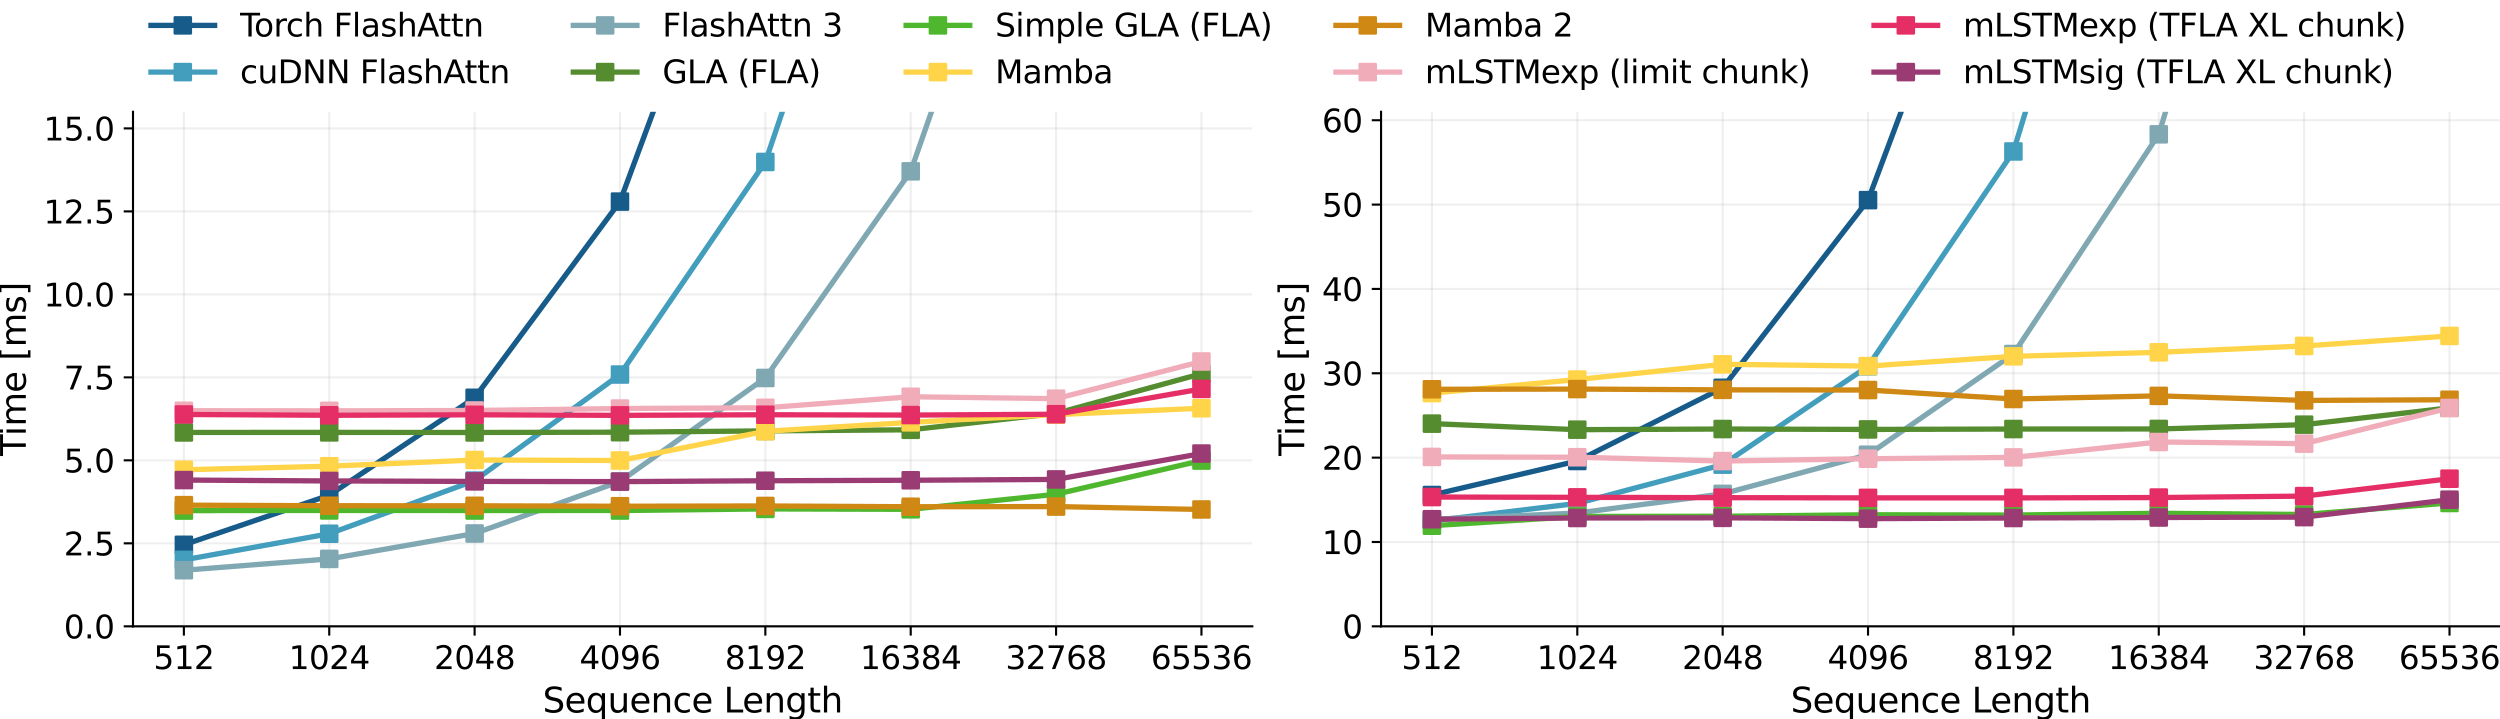 <?xml version="1.0" encoding="utf-8" standalone="no"?>
<!DOCTYPE svg PUBLIC "-//W3C//DTD SVG 1.1//EN"
  "http://www.w3.org/Graphics/SVG/1.1/DTD/svg11.dtd">
<svg xmlns:xlink="http://www.w3.org/1999/xlink" width="942.812pt" height="271.255pt" viewBox="0 0 942.812 271.255" xmlns="http://www.w3.org/2000/svg" version="1.1">
 <defs>
  <style type="text/css">*{stroke-linejoin: round; stroke-linecap: butt}</style>
 </defs>
 <g id="figure_1">
  <g id="patch_1">
   <path d="M 0 271.255
L 942.812 271.255
L 942.812 0
L 0 0
z
" style="fill: #ffffff"/>
  </g>
  <g id="axes_1">
   <g id="patch_2">
    <path d="M 50.156 236.203
L 472.284 236.203
L 472.284 42.163
L 50.156 42.163
z
" style="fill: #ffffff"/>
   </g>
   <g id="matplotlib.axis_1">
    <g id="xtick_1">
     <g id="line2d_1">
      <path d="M 69.344 236.203
L 69.344 42.163
" clip-path="url(#pbfef0276a1)" style="fill: none; stroke: #b0b0b0; stroke-opacity: 0.2; stroke-width: 0.8; stroke-linecap: square"/>
     </g>
     <g id="line2d_2">
      <defs>
       <path id="m3ea25f0d5c" d="M 0 0
L 0 3.5
" style="stroke: #000000; stroke-width: 0.8"/>
      </defs>
      <g>
       <use xlink:href="#m3ea25f0d5c" x="69.344" y="236.203" style="stroke: #000000; stroke-width: 0.8"/>
      </g>
     </g>
     <g id="text_1">
      <!-- 512 -->
      <g transform="translate(57.891 252.322) scale(0.12 -0.12)">
       <defs>
        <path id="DejaVuSans-35" d="M 691 4666
L 3169 4666
L 3169 4134
L 1269 4134
L 1269 2991
Q 1406 3038 1543 3061
Q 1681 3084 1819 3084
Q 2600 3084 3056 2656
Q 3513 2228 3513 1497
Q 3513 744 3044 326
Q 2575 -91 1722 -91
Q 1428 -91 1123 -41
Q 819 9 494 109
L 494 744
Q 775 591 1075 516
Q 1375 441 1709 441
Q 2250 441 2565 725
Q 2881 1009 2881 1497
Q 2881 1984 2565 2268
Q 2250 2553 1709 2553
Q 1456 2553 1204 2497
Q 953 2441 691 2322
L 691 4666
z
" transform="scale(0.016)"/>
        <path id="DejaVuSans-31" d="M 794 531
L 1825 531
L 1825 4091
L 703 3866
L 703 4441
L 1819 4666
L 2450 4666
L 2450 531
L 3481 531
L 3481 0
L 794 0
L 794 531
z
" transform="scale(0.016)"/>
        <path id="DejaVuSans-32" d="M 1228 531
L 3431 531
L 3431 0
L 469 0
L 469 531
Q 828 903 1448 1529
Q 2069 2156 2228 2338
Q 2531 2678 2651 2914
Q 2772 3150 2772 3378
Q 2772 3750 2511 3984
Q 2250 4219 1831 4219
Q 1534 4219 1204 4116
Q 875 4013 500 3803
L 500 4441
Q 881 4594 1212 4672
Q 1544 4750 1819 4750
Q 2544 4750 2975 4387
Q 3406 4025 3406 3419
Q 3406 3131 3298 2873
Q 3191 2616 2906 2266
Q 2828 2175 2409 1742
Q 1991 1309 1228 531
z
" transform="scale(0.016)"/>
       </defs>
       <use xlink:href="#DejaVuSans-35"/>
       <use xlink:href="#DejaVuSans-31" transform="translate(63.623 0)"/>
       <use xlink:href="#DejaVuSans-32" transform="translate(127.246 0)"/>
      </g>
     </g>
    </g>
    <g id="xtick_2">
     <g id="line2d_3">
      <path d="M 124.166 236.203
L 124.166 42.163
" clip-path="url(#pbfef0276a1)" style="fill: none; stroke: #b0b0b0; stroke-opacity: 0.2; stroke-width: 0.8; stroke-linecap: square"/>
     </g>
     <g id="line2d_4">
      <g>
       <use xlink:href="#m3ea25f0d5c" x="124.166" y="236.203" style="stroke: #000000; stroke-width: 0.8"/>
      </g>
     </g>
     <g id="text_2">
      <!-- 1024 -->
      <g transform="translate(108.896 252.322) scale(0.12 -0.12)">
       <defs>
        <path id="DejaVuSans-30" d="M 2034 4250
Q 1547 4250 1301 3770
Q 1056 3291 1056 2328
Q 1056 1369 1301 889
Q 1547 409 2034 409
Q 2525 409 2770 889
Q 3016 1369 3016 2328
Q 3016 3291 2770 3770
Q 2525 4250 2034 4250
z
M 2034 4750
Q 2819 4750 3233 4129
Q 3647 3509 3647 2328
Q 3647 1150 3233 529
Q 2819 -91 2034 -91
Q 1250 -91 836 529
Q 422 1150 422 2328
Q 422 3509 836 4129
Q 1250 4750 2034 4750
z
" transform="scale(0.016)"/>
        <path id="DejaVuSans-34" d="M 2419 4116
L 825 1625
L 2419 1625
L 2419 4116
z
M 2253 4666
L 3047 4666
L 3047 1625
L 3713 1625
L 3713 1100
L 3047 1100
L 3047 0
L 2419 0
L 2419 1100
L 313 1100
L 313 1709
L 2253 4666
z
" transform="scale(0.016)"/>
       </defs>
       <use xlink:href="#DejaVuSans-31"/>
       <use xlink:href="#DejaVuSans-30" transform="translate(63.623 0)"/>
       <use xlink:href="#DejaVuSans-32" transform="translate(127.246 0)"/>
       <use xlink:href="#DejaVuSans-34" transform="translate(190.869 0)"/>
      </g>
     </g>
    </g>
    <g id="xtick_3">
     <g id="line2d_5">
      <path d="M 178.987 236.203
L 178.987 42.163
" clip-path="url(#pbfef0276a1)" style="fill: none; stroke: #b0b0b0; stroke-opacity: 0.2; stroke-width: 0.8; stroke-linecap: square"/>
     </g>
     <g id="line2d_6">
      <g>
       <use xlink:href="#m3ea25f0d5c" x="178.987" y="236.203" style="stroke: #000000; stroke-width: 0.8"/>
      </g>
     </g>
     <g id="text_3">
      <!-- 2048 -->
      <g transform="translate(163.717 252.322) scale(0.12 -0.12)">
       <defs>
        <path id="DejaVuSans-38" d="M 2034 2216
Q 1584 2216 1326 1975
Q 1069 1734 1069 1313
Q 1069 891 1326 650
Q 1584 409 2034 409
Q 2484 409 2743 651
Q 3003 894 3003 1313
Q 3003 1734 2745 1975
Q 2488 2216 2034 2216
z
M 1403 2484
Q 997 2584 770 2862
Q 544 3141 544 3541
Q 544 4100 942 4425
Q 1341 4750 2034 4750
Q 2731 4750 3128 4425
Q 3525 4100 3525 3541
Q 3525 3141 3298 2862
Q 3072 2584 2669 2484
Q 3125 2378 3379 2068
Q 3634 1759 3634 1313
Q 3634 634 3220 271
Q 2806 -91 2034 -91
Q 1263 -91 848 271
Q 434 634 434 1313
Q 434 1759 690 2068
Q 947 2378 1403 2484
z
M 1172 3481
Q 1172 3119 1398 2916
Q 1625 2713 2034 2713
Q 2441 2713 2670 2916
Q 2900 3119 2900 3481
Q 2900 3844 2670 4047
Q 2441 4250 2034 4250
Q 1625 4250 1398 4047
Q 1172 3844 1172 3481
z
" transform="scale(0.016)"/>
       </defs>
       <use xlink:href="#DejaVuSans-32"/>
       <use xlink:href="#DejaVuSans-30" transform="translate(63.623 0)"/>
       <use xlink:href="#DejaVuSans-34" transform="translate(127.246 0)"/>
       <use xlink:href="#DejaVuSans-38" transform="translate(190.869 0)"/>
      </g>
     </g>
    </g>
    <g id="xtick_4">
     <g id="line2d_7">
      <path d="M 233.809 236.203
L 233.809 42.163
" clip-path="url(#pbfef0276a1)" style="fill: none; stroke: #b0b0b0; stroke-opacity: 0.2; stroke-width: 0.8; stroke-linecap: square"/>
     </g>
     <g id="line2d_8">
      <g>
       <use xlink:href="#m3ea25f0d5c" x="233.809" y="236.203" style="stroke: #000000; stroke-width: 0.8"/>
      </g>
     </g>
     <g id="text_4">
      <!-- 4096 -->
      <g transform="translate(218.539 252.322) scale(0.12 -0.12)">
       <defs>
        <path id="DejaVuSans-39" d="M 703 97
L 703 672
Q 941 559 1184 500
Q 1428 441 1663 441
Q 2288 441 2617 861
Q 2947 1281 2994 2138
Q 2813 1869 2534 1725
Q 2256 1581 1919 1581
Q 1219 1581 811 2004
Q 403 2428 403 3163
Q 403 3881 828 4315
Q 1253 4750 1959 4750
Q 2769 4750 3195 4129
Q 3622 3509 3622 2328
Q 3622 1225 3098 567
Q 2575 -91 1691 -91
Q 1453 -91 1209 -44
Q 966 3 703 97
z
M 1959 2075
Q 2384 2075 2632 2365
Q 2881 2656 2881 3163
Q 2881 3666 2632 3958
Q 2384 4250 1959 4250
Q 1534 4250 1286 3958
Q 1038 3666 1038 3163
Q 1038 2656 1286 2365
Q 1534 2075 1959 2075
z
" transform="scale(0.016)"/>
        <path id="DejaVuSans-36" d="M 2113 2584
Q 1688 2584 1439 2293
Q 1191 2003 1191 1497
Q 1191 994 1439 701
Q 1688 409 2113 409
Q 2538 409 2786 701
Q 3034 994 3034 1497
Q 3034 2003 2786 2293
Q 2538 2584 2113 2584
z
M 3366 4563
L 3366 3988
Q 3128 4100 2886 4159
Q 2644 4219 2406 4219
Q 1781 4219 1451 3797
Q 1122 3375 1075 2522
Q 1259 2794 1537 2939
Q 1816 3084 2150 3084
Q 2853 3084 3261 2657
Q 3669 2231 3669 1497
Q 3669 778 3244 343
Q 2819 -91 2113 -91
Q 1303 -91 875 529
Q 447 1150 447 2328
Q 447 3434 972 4092
Q 1497 4750 2381 4750
Q 2619 4750 2861 4703
Q 3103 4656 3366 4563
z
" transform="scale(0.016)"/>
       </defs>
       <use xlink:href="#DejaVuSans-34"/>
       <use xlink:href="#DejaVuSans-30" transform="translate(63.623 0)"/>
       <use xlink:href="#DejaVuSans-39" transform="translate(127.246 0)"/>
       <use xlink:href="#DejaVuSans-36" transform="translate(190.869 0)"/>
      </g>
     </g>
    </g>
    <g id="xtick_5">
     <g id="line2d_9">
      <path d="M 288.631 236.203
L 288.631 42.163
" clip-path="url(#pbfef0276a1)" style="fill: none; stroke: #b0b0b0; stroke-opacity: 0.2; stroke-width: 0.8; stroke-linecap: square"/>
     </g>
     <g id="line2d_10">
      <g>
       <use xlink:href="#m3ea25f0d5c" x="288.631" y="236.203" style="stroke: #000000; stroke-width: 0.8"/>
      </g>
     </g>
     <g id="text_5">
      <!-- 8192 -->
      <g transform="translate(273.361 252.322) scale(0.12 -0.12)">
       <use xlink:href="#DejaVuSans-38"/>
       <use xlink:href="#DejaVuSans-31" transform="translate(63.623 0)"/>
       <use xlink:href="#DejaVuSans-39" transform="translate(127.246 0)"/>
       <use xlink:href="#DejaVuSans-32" transform="translate(190.869 0)"/>
      </g>
     </g>
    </g>
    <g id="xtick_6">
     <g id="line2d_11">
      <path d="M 343.453 236.203
L 343.453 42.163
" clip-path="url(#pbfef0276a1)" style="fill: none; stroke: #b0b0b0; stroke-opacity: 0.2; stroke-width: 0.8; stroke-linecap: square"/>
     </g>
     <g id="line2d_12">
      <g>
       <use xlink:href="#m3ea25f0d5c" x="343.453" y="236.203" style="stroke: #000000; stroke-width: 0.8"/>
      </g>
     </g>
     <g id="text_6">
      <!-- 16384 -->
      <g transform="translate(324.365 252.322) scale(0.12 -0.12)">
       <defs>
        <path id="DejaVuSans-33" d="M 2597 2516
Q 3050 2419 3304 2112
Q 3559 1806 3559 1356
Q 3559 666 3084 287
Q 2609 -91 1734 -91
Q 1441 -91 1130 -33
Q 819 25 488 141
L 488 750
Q 750 597 1062 519
Q 1375 441 1716 441
Q 2309 441 2620 675
Q 2931 909 2931 1356
Q 2931 1769 2642 2001
Q 2353 2234 1838 2234
L 1294 2234
L 1294 2753
L 1863 2753
Q 2328 2753 2575 2939
Q 2822 3125 2822 3475
Q 2822 3834 2567 4026
Q 2313 4219 1838 4219
Q 1578 4219 1281 4162
Q 984 4106 628 3988
L 628 4550
Q 988 4650 1302 4700
Q 1616 4750 1894 4750
Q 2613 4750 3031 4423
Q 3450 4097 3450 3541
Q 3450 3153 3228 2886
Q 3006 2619 2597 2516
z
" transform="scale(0.016)"/>
       </defs>
       <use xlink:href="#DejaVuSans-31"/>
       <use xlink:href="#DejaVuSans-36" transform="translate(63.623 0)"/>
       <use xlink:href="#DejaVuSans-33" transform="translate(127.246 0)"/>
       <use xlink:href="#DejaVuSans-38" transform="translate(190.869 0)"/>
       <use xlink:href="#DejaVuSans-34" transform="translate(254.492 0)"/>
      </g>
     </g>
    </g>
    <g id="xtick_7">
     <g id="line2d_13">
      <path d="M 398.275 236.203
L 398.275 42.163
" clip-path="url(#pbfef0276a1)" style="fill: none; stroke: #b0b0b0; stroke-opacity: 0.2; stroke-width: 0.8; stroke-linecap: square"/>
     </g>
     <g id="line2d_14">
      <g>
       <use xlink:href="#m3ea25f0d5c" x="398.275" y="236.203" style="stroke: #000000; stroke-width: 0.8"/>
      </g>
     </g>
     <g id="text_7">
      <!-- 32768 -->
      <g transform="translate(379.187 252.322) scale(0.12 -0.12)">
       <defs>
        <path id="DejaVuSans-37" d="M 525 4666
L 3525 4666
L 3525 4397
L 1831 0
L 1172 0
L 2766 4134
L 525 4134
L 525 4666
z
" transform="scale(0.016)"/>
       </defs>
       <use xlink:href="#DejaVuSans-33"/>
       <use xlink:href="#DejaVuSans-32" transform="translate(63.623 0)"/>
       <use xlink:href="#DejaVuSans-37" transform="translate(127.246 0)"/>
       <use xlink:href="#DejaVuSans-36" transform="translate(190.869 0)"/>
       <use xlink:href="#DejaVuSans-38" transform="translate(254.492 0)"/>
      </g>
     </g>
    </g>
    <g id="xtick_8">
     <g id="line2d_15">
      <path d="M 453.096 236.203
L 453.096 42.163
" clip-path="url(#pbfef0276a1)" style="fill: none; stroke: #b0b0b0; stroke-opacity: 0.2; stroke-width: 0.8; stroke-linecap: square"/>
     </g>
     <g id="line2d_16">
      <g>
       <use xlink:href="#m3ea25f0d5c" x="453.096" y="236.203" style="stroke: #000000; stroke-width: 0.8"/>
      </g>
     </g>
     <g id="text_8">
      <!-- 65536 -->
      <g transform="translate(434.009 252.322) scale(0.12 -0.12)">
       <use xlink:href="#DejaVuSans-36"/>
       <use xlink:href="#DejaVuSans-35" transform="translate(63.623 0)"/>
       <use xlink:href="#DejaVuSans-35" transform="translate(127.246 0)"/>
       <use xlink:href="#DejaVuSans-33" transform="translate(190.869 0)"/>
       <use xlink:href="#DejaVuSans-36" transform="translate(254.492 0)"/>
      </g>
     </g>
    </g>
    <g id="text_9">
     <!-- Sequence Length -->
     <g transform="translate(204.669 268.695) scale(0.13 -0.13)">
      <defs>
       <path id="DejaVuSans-53" d="M 3425 4513
L 3425 3897
Q 3066 4069 2747 4153
Q 2428 4238 2131 4238
Q 1616 4238 1336 4038
Q 1056 3838 1056 3469
Q 1056 3159 1242 3001
Q 1428 2844 1947 2747
L 2328 2669
Q 3034 2534 3370 2195
Q 3706 1856 3706 1288
Q 3706 609 3251 259
Q 2797 -91 1919 -91
Q 1588 -91 1214 -16
Q 841 59 441 206
L 441 856
Q 825 641 1194 531
Q 1563 422 1919 422
Q 2459 422 2753 634
Q 3047 847 3047 1241
Q 3047 1584 2836 1778
Q 2625 1972 2144 2069
L 1759 2144
Q 1053 2284 737 2584
Q 422 2884 422 3419
Q 422 4038 858 4394
Q 1294 4750 2059 4750
Q 2388 4750 2728 4690
Q 3069 4631 3425 4513
z
" transform="scale(0.016)"/>
       <path id="DejaVuSans-65" d="M 3597 1894
L 3597 1613
L 953 1613
Q 991 1019 1311 708
Q 1631 397 2203 397
Q 2534 397 2845 478
Q 3156 559 3463 722
L 3463 178
Q 3153 47 2828 -22
Q 2503 -91 2169 -91
Q 1331 -91 842 396
Q 353 884 353 1716
Q 353 2575 817 3079
Q 1281 3584 2069 3584
Q 2775 3584 3186 3129
Q 3597 2675 3597 1894
z
M 3022 2063
Q 3016 2534 2758 2815
Q 2500 3097 2075 3097
Q 1594 3097 1305 2825
Q 1016 2553 972 2059
L 3022 2063
z
" transform="scale(0.016)"/>
       <path id="DejaVuSans-71" d="M 947 1747
Q 947 1113 1208 752
Q 1469 391 1925 391
Q 2381 391 2643 752
Q 2906 1113 2906 1747
Q 2906 2381 2643 2742
Q 2381 3103 1925 3103
Q 1469 3103 1208 2742
Q 947 2381 947 1747
z
M 2906 525
Q 2725 213 2448 61
Q 2172 -91 1784 -91
Q 1150 -91 751 415
Q 353 922 353 1747
Q 353 2572 751 3078
Q 1150 3584 1784 3584
Q 2172 3584 2448 3432
Q 2725 3281 2906 2969
L 2906 3500
L 3481 3500
L 3481 -1331
L 2906 -1331
L 2906 525
z
" transform="scale(0.016)"/>
       <path id="DejaVuSans-75" d="M 544 1381
L 544 3500
L 1119 3500
L 1119 1403
Q 1119 906 1312 657
Q 1506 409 1894 409
Q 2359 409 2629 706
Q 2900 1003 2900 1516
L 2900 3500
L 3475 3500
L 3475 0
L 2900 0
L 2900 538
Q 2691 219 2414 64
Q 2138 -91 1772 -91
Q 1169 -91 856 284
Q 544 659 544 1381
z
M 1991 3584
L 1991 3584
z
" transform="scale(0.016)"/>
       <path id="DejaVuSans-6e" d="M 3513 2113
L 3513 0
L 2938 0
L 2938 2094
Q 2938 2591 2744 2837
Q 2550 3084 2163 3084
Q 1697 3084 1428 2787
Q 1159 2491 1159 1978
L 1159 0
L 581 0
L 581 3500
L 1159 3500
L 1159 2956
Q 1366 3272 1645 3428
Q 1925 3584 2291 3584
Q 2894 3584 3203 3211
Q 3513 2838 3513 2113
z
" transform="scale(0.016)"/>
       <path id="DejaVuSans-63" d="M 3122 3366
L 3122 2828
Q 2878 2963 2633 3030
Q 2388 3097 2138 3097
Q 1578 3097 1268 2742
Q 959 2388 959 1747
Q 959 1106 1268 751
Q 1578 397 2138 397
Q 2388 397 2633 464
Q 2878 531 3122 666
L 3122 134
Q 2881 22 2623 -34
Q 2366 -91 2075 -91
Q 1284 -91 818 406
Q 353 903 353 1747
Q 353 2603 823 3093
Q 1294 3584 2113 3584
Q 2378 3584 2631 3529
Q 2884 3475 3122 3366
z
" transform="scale(0.016)"/>
       <path id="DejaVuSans-20" transform="scale(0.016)"/>
       <path id="DejaVuSans-4c" d="M 628 4666
L 1259 4666
L 1259 531
L 3531 531
L 3531 0
L 628 0
L 628 4666
z
" transform="scale(0.016)"/>
       <path id="DejaVuSans-67" d="M 2906 1791
Q 2906 2416 2648 2759
Q 2391 3103 1925 3103
Q 1463 3103 1205 2759
Q 947 2416 947 1791
Q 947 1169 1205 825
Q 1463 481 1925 481
Q 2391 481 2648 825
Q 2906 1169 2906 1791
z
M 3481 434
Q 3481 -459 3084 -895
Q 2688 -1331 1869 -1331
Q 1566 -1331 1297 -1286
Q 1028 -1241 775 -1147
L 775 -588
Q 1028 -725 1275 -790
Q 1522 -856 1778 -856
Q 2344 -856 2625 -561
Q 2906 -266 2906 331
L 2906 616
Q 2728 306 2450 153
Q 2172 0 1784 0
Q 1141 0 747 490
Q 353 981 353 1791
Q 353 2603 747 3093
Q 1141 3584 1784 3584
Q 2172 3584 2450 3431
Q 2728 3278 2906 2969
L 2906 3500
L 3481 3500
L 3481 434
z
" transform="scale(0.016)"/>
       <path id="DejaVuSans-74" d="M 1172 4494
L 1172 3500
L 2356 3500
L 2356 3053
L 1172 3053
L 1172 1153
Q 1172 725 1289 603
Q 1406 481 1766 481
L 2356 481
L 2356 0
L 1766 0
Q 1100 0 847 248
Q 594 497 594 1153
L 594 3053
L 172 3053
L 172 3500
L 594 3500
L 594 4494
L 1172 4494
z
" transform="scale(0.016)"/>
       <path id="DejaVuSans-68" d="M 3513 2113
L 3513 0
L 2938 0
L 2938 2094
Q 2938 2591 2744 2837
Q 2550 3084 2163 3084
Q 1697 3084 1428 2787
Q 1159 2491 1159 1978
L 1159 0
L 581 0
L 581 4863
L 1159 4863
L 1159 2956
Q 1366 3272 1645 3428
Q 1925 3584 2291 3584
Q 2894 3584 3203 3211
Q 3513 2838 3513 2113
z
" transform="scale(0.016)"/>
      </defs>
      <use xlink:href="#DejaVuSans-53"/>
      <use xlink:href="#DejaVuSans-65" transform="translate(63.477 0)"/>
      <use xlink:href="#DejaVuSans-71" transform="translate(125 0)"/>
      <use xlink:href="#DejaVuSans-75" transform="translate(188.477 0)"/>
      <use xlink:href="#DejaVuSans-65" transform="translate(251.855 0)"/>
      <use xlink:href="#DejaVuSans-6e" transform="translate(313.379 0)"/>
      <use xlink:href="#DejaVuSans-63" transform="translate(376.758 0)"/>
      <use xlink:href="#DejaVuSans-65" transform="translate(431.738 0)"/>
      <use xlink:href="#DejaVuSans-20" transform="translate(493.262 0)"/>
      <use xlink:href="#DejaVuSans-4c" transform="translate(525.049 0)"/>
      <use xlink:href="#DejaVuSans-65" transform="translate(579.012 0)"/>
      <use xlink:href="#DejaVuSans-6e" transform="translate(640.535 0)"/>
      <use xlink:href="#DejaVuSans-67" transform="translate(703.914 0)"/>
      <use xlink:href="#DejaVuSans-74" transform="translate(767.391 0)"/>
      <use xlink:href="#DejaVuSans-68" transform="translate(806.6 0)"/>
     </g>
    </g>
   </g>
   <g id="matplotlib.axis_2">
    <g id="ytick_1">
     <g id="line2d_17">
      <path d="M 50.156 236.203
L 472.284 236.203
" clip-path="url(#pbfef0276a1)" style="fill: none; stroke: #b0b0b0; stroke-opacity: 0.2; stroke-width: 0.8; stroke-linecap: square"/>
     </g>
     <g id="line2d_18">
      <defs>
       <path id="m26d2f42eb3" d="M 0 0
L -3.5 0
" style="stroke: #000000; stroke-width: 0.8"/>
      </defs>
      <g>
       <use xlink:href="#m26d2f42eb3" x="50.156" y="236.203" style="stroke: #000000; stroke-width: 0.8"/>
      </g>
     </g>
     <g id="text_10">
      <!-- 0.0 -->
      <g transform="translate(24.073 240.763) scale(0.12 -0.12)">
       <defs>
        <path id="DejaVuSans-2e" d="M 684 794
L 1344 794
L 1344 0
L 684 0
L 684 794
z
" transform="scale(0.016)"/>
       </defs>
       <use xlink:href="#DejaVuSans-30"/>
       <use xlink:href="#DejaVuSans-2e" transform="translate(63.623 0)"/>
       <use xlink:href="#DejaVuSans-30" transform="translate(95.41 0)"/>
      </g>
     </g>
    </g>
    <g id="ytick_2">
     <g id="line2d_19">
      <path d="M 50.156 204.907
L 472.284 204.907
" clip-path="url(#pbfef0276a1)" style="fill: none; stroke: #b0b0b0; stroke-opacity: 0.2; stroke-width: 0.8; stroke-linecap: square"/>
     </g>
     <g id="line2d_20">
      <g>
       <use xlink:href="#m26d2f42eb3" x="50.156" y="204.907" style="stroke: #000000; stroke-width: 0.8"/>
      </g>
     </g>
     <g id="text_11">
      <!-- 2.5 -->
      <g transform="translate(24.073 209.466) scale(0.12 -0.12)">
       <use xlink:href="#DejaVuSans-32"/>
       <use xlink:href="#DejaVuSans-2e" transform="translate(63.623 0)"/>
       <use xlink:href="#DejaVuSans-35" transform="translate(95.41 0)"/>
      </g>
     </g>
    </g>
    <g id="ytick_3">
     <g id="line2d_21">
      <path d="M 50.156 173.61
L 472.284 173.61
" clip-path="url(#pbfef0276a1)" style="fill: none; stroke: #b0b0b0; stroke-opacity: 0.2; stroke-width: 0.8; stroke-linecap: square"/>
     </g>
     <g id="line2d_22">
      <g>
       <use xlink:href="#m26d2f42eb3" x="50.156" y="173.61" style="stroke: #000000; stroke-width: 0.8"/>
      </g>
     </g>
     <g id="text_12">
      <!-- 5.0 -->
      <g transform="translate(24.073 178.169) scale(0.12 -0.12)">
       <use xlink:href="#DejaVuSans-35"/>
       <use xlink:href="#DejaVuSans-2e" transform="translate(63.623 0)"/>
       <use xlink:href="#DejaVuSans-30" transform="translate(95.41 0)"/>
      </g>
     </g>
    </g>
    <g id="ytick_4">
     <g id="line2d_23">
      <path d="M 50.156 142.313
L 472.284 142.313
" clip-path="url(#pbfef0276a1)" style="fill: none; stroke: #b0b0b0; stroke-opacity: 0.2; stroke-width: 0.8; stroke-linecap: square"/>
     </g>
     <g id="line2d_24">
      <g>
       <use xlink:href="#m26d2f42eb3" x="50.156" y="142.313" style="stroke: #000000; stroke-width: 0.8"/>
      </g>
     </g>
     <g id="text_13">
      <!-- 7.5 -->
      <g transform="translate(24.073 146.872) scale(0.12 -0.12)">
       <use xlink:href="#DejaVuSans-37"/>
       <use xlink:href="#DejaVuSans-2e" transform="translate(63.623 0)"/>
       <use xlink:href="#DejaVuSans-35" transform="translate(95.41 0)"/>
      </g>
     </g>
    </g>
    <g id="ytick_5">
     <g id="line2d_25">
      <path d="M 50.156 111.016
L 472.284 111.016
" clip-path="url(#pbfef0276a1)" style="fill: none; stroke: #b0b0b0; stroke-opacity: 0.2; stroke-width: 0.8; stroke-linecap: square"/>
     </g>
     <g id="line2d_26">
      <g>
       <use xlink:href="#m26d2f42eb3" x="50.156" y="111.016" style="stroke: #000000; stroke-width: 0.8"/>
      </g>
     </g>
     <g id="text_14">
      <!-- 10.0 -->
      <g transform="translate(16.438 115.575) scale(0.12 -0.12)">
       <use xlink:href="#DejaVuSans-31"/>
       <use xlink:href="#DejaVuSans-30" transform="translate(63.623 0)"/>
       <use xlink:href="#DejaVuSans-2e" transform="translate(127.246 0)"/>
       <use xlink:href="#DejaVuSans-30" transform="translate(159.033 0)"/>
      </g>
     </g>
    </g>
    <g id="ytick_6">
     <g id="line2d_27">
      <path d="M 50.156 79.72
L 472.284 79.72
" clip-path="url(#pbfef0276a1)" style="fill: none; stroke: #b0b0b0; stroke-opacity: 0.2; stroke-width: 0.8; stroke-linecap: square"/>
     </g>
     <g id="line2d_28">
      <g>
       <use xlink:href="#m26d2f42eb3" x="50.156" y="79.72" style="stroke: #000000; stroke-width: 0.8"/>
      </g>
     </g>
     <g id="text_15">
      <!-- 12.5 -->
      <g transform="translate(16.438 84.279) scale(0.12 -0.12)">
       <use xlink:href="#DejaVuSans-31"/>
       <use xlink:href="#DejaVuSans-32" transform="translate(63.623 0)"/>
       <use xlink:href="#DejaVuSans-2e" transform="translate(127.246 0)"/>
       <use xlink:href="#DejaVuSans-35" transform="translate(159.033 0)"/>
      </g>
     </g>
    </g>
    <g id="ytick_7">
     <g id="line2d_29">
      <path d="M 50.156 48.423
L 472.284 48.423
" clip-path="url(#pbfef0276a1)" style="fill: none; stroke: #b0b0b0; stroke-opacity: 0.2; stroke-width: 0.8; stroke-linecap: square"/>
     </g>
     <g id="line2d_30">
      <g>
       <use xlink:href="#m26d2f42eb3" x="50.156" y="48.423" style="stroke: #000000; stroke-width: 0.8"/>
      </g>
     </g>
     <g id="text_16">
      <!-- 15.0 -->
      <g transform="translate(16.438 52.982) scale(0.12 -0.12)">
       <use xlink:href="#DejaVuSans-31"/>
       <use xlink:href="#DejaVuSans-35" transform="translate(63.623 0)"/>
       <use xlink:href="#DejaVuSans-2e" transform="translate(127.246 0)"/>
       <use xlink:href="#DejaVuSans-30" transform="translate(159.033 0)"/>
      </g>
     </g>
    </g>
    <g id="text_17">
     <!-- Time [ms] -->
     <g transform="translate(9.734 171.942) rotate(-90) scale(0.13 -0.13)">
      <defs>
       <path id="DejaVuSans-54" d="M -19 4666
L 3928 4666
L 3928 4134
L 2272 4134
L 2272 0
L 1638 0
L 1638 4134
L -19 4134
L -19 4666
z
" transform="scale(0.016)"/>
       <path id="DejaVuSans-69" d="M 603 3500
L 1178 3500
L 1178 0
L 603 0
L 603 3500
z
M 603 4863
L 1178 4863
L 1178 4134
L 603 4134
L 603 4863
z
" transform="scale(0.016)"/>
       <path id="DejaVuSans-6d" d="M 3328 2828
Q 3544 3216 3844 3400
Q 4144 3584 4550 3584
Q 5097 3584 5394 3201
Q 5691 2819 5691 2113
L 5691 0
L 5113 0
L 5113 2094
Q 5113 2597 4934 2840
Q 4756 3084 4391 3084
Q 3944 3084 3684 2787
Q 3425 2491 3425 1978
L 3425 0
L 2847 0
L 2847 2094
Q 2847 2600 2669 2842
Q 2491 3084 2119 3084
Q 1678 3084 1418 2786
Q 1159 2488 1159 1978
L 1159 0
L 581 0
L 581 3500
L 1159 3500
L 1159 2956
Q 1356 3278 1631 3431
Q 1906 3584 2284 3584
Q 2666 3584 2933 3390
Q 3200 3197 3328 2828
z
" transform="scale(0.016)"/>
       <path id="DejaVuSans-5b" d="M 550 4863
L 1875 4863
L 1875 4416
L 1125 4416
L 1125 -397
L 1875 -397
L 1875 -844
L 550 -844
L 550 4863
z
" transform="scale(0.016)"/>
       <path id="DejaVuSans-73" d="M 2834 3397
L 2834 2853
Q 2591 2978 2328 3040
Q 2066 3103 1784 3103
Q 1356 3103 1142 2972
Q 928 2841 928 2578
Q 928 2378 1081 2264
Q 1234 2150 1697 2047
L 1894 2003
Q 2506 1872 2764 1633
Q 3022 1394 3022 966
Q 3022 478 2636 193
Q 2250 -91 1575 -91
Q 1294 -91 989 -36
Q 684 19 347 128
L 347 722
Q 666 556 975 473
Q 1284 391 1588 391
Q 1994 391 2212 530
Q 2431 669 2431 922
Q 2431 1156 2273 1281
Q 2116 1406 1581 1522
L 1381 1569
Q 847 1681 609 1914
Q 372 2147 372 2553
Q 372 3047 722 3315
Q 1072 3584 1716 3584
Q 2034 3584 2315 3537
Q 2597 3491 2834 3397
z
" transform="scale(0.016)"/>
       <path id="DejaVuSans-5d" d="M 1947 4863
L 1947 -844
L 622 -844
L 622 -397
L 1369 -397
L 1369 4416
L 622 4416
L 622 4863
L 1947 4863
z
" transform="scale(0.016)"/>
      </defs>
      <use xlink:href="#DejaVuSans-54"/>
      <use xlink:href="#DejaVuSans-69" transform="translate(57.959 0)"/>
      <use xlink:href="#DejaVuSans-6d" transform="translate(85.742 0)"/>
      <use xlink:href="#DejaVuSans-65" transform="translate(183.154 0)"/>
      <use xlink:href="#DejaVuSans-20" transform="translate(244.678 0)"/>
      <use xlink:href="#DejaVuSans-5b" transform="translate(276.465 0)"/>
      <use xlink:href="#DejaVuSans-6d" transform="translate(315.479 0)"/>
      <use xlink:href="#DejaVuSans-73" transform="translate(412.891 0)"/>
      <use xlink:href="#DejaVuSans-5d" transform="translate(464.99 0)"/>
     </g>
    </g>
   </g>
   <g id="line2d_31">
    <path d="M 69.344 205.453
L 124.166 186.748
L 178.987 150.023
L 233.809 76.022
L 262.329 -1
" clip-path="url(#pbfef0276a1)" style="fill: none; stroke: #165b89; stroke-width: 2; stroke-linecap: square"/>
    <defs>
     <path id="m98aaf87fe8" d="M -3 3
L 3 3
L 3 -3
L -3 -3
z
" style="stroke: #165b89; stroke-linejoin: miter"/>
    </defs>
    <g clip-path="url(#pbfef0276a1)">
     <use xlink:href="#m98aaf87fe8" x="69.344" y="205.453" style="fill: #165b89; stroke: #165b89; stroke-linejoin: miter"/>
     <use xlink:href="#m98aaf87fe8" x="124.166" y="186.748" style="fill: #165b89; stroke: #165b89; stroke-linejoin: miter"/>
     <use xlink:href="#m98aaf87fe8" x="178.987" y="150.023" style="fill: #165b89; stroke: #165b89; stroke-linejoin: miter"/>
     <use xlink:href="#m98aaf87fe8" x="233.809" y="76.022" style="fill: #165b89; stroke: #165b89; stroke-linejoin: miter"/>
     <use xlink:href="#m98aaf87fe8" x="262.329" y="-1" style="fill: #165b89; stroke: #165b89; stroke-linejoin: miter"/>
    </g>
   </g>
   <g id="line2d_32">
    <path d="M 69.344 211.141
L 124.166 201.282
L 178.987 181.255
L 233.809 141.242
L 288.631 61.079
L 309.628 -1
" clip-path="url(#pbfef0276a1)" style="fill: none; stroke: #439ebd; stroke-width: 2; stroke-linecap: square"/>
    <defs>
     <path id="ma4df3040b3" d="M -3 3
L 3 3
L 3 -3
L -3 -3
z
" style="stroke: #439ebd; stroke-linejoin: miter"/>
    </defs>
    <g clip-path="url(#pbfef0276a1)">
     <use xlink:href="#ma4df3040b3" x="69.344" y="211.141" style="fill: #439ebd; stroke: #439ebd; stroke-linejoin: miter"/>
     <use xlink:href="#ma4df3040b3" x="124.166" y="201.282" style="fill: #439ebd; stroke: #439ebd; stroke-linejoin: miter"/>
     <use xlink:href="#ma4df3040b3" x="178.987" y="181.255" style="fill: #439ebd; stroke: #439ebd; stroke-linejoin: miter"/>
     <use xlink:href="#ma4df3040b3" x="233.809" y="141.242" style="fill: #439ebd; stroke: #439ebd; stroke-linejoin: miter"/>
     <use xlink:href="#ma4df3040b3" x="288.631" y="61.079" style="fill: #439ebd; stroke: #439ebd; stroke-linejoin: miter"/>
     <use xlink:href="#ma4df3040b3" x="309.628" y="-1" style="fill: #439ebd; stroke: #439ebd; stroke-linejoin: miter"/>
    </g>
   </g>
   <g id="line2d_33">
    <path d="M 69.344 215.039
L 124.166 210.78
L 178.987 201.196
L 233.809 181.572
L 288.631 142.543
L 343.453 64.612
L 366.304 -1
" clip-path="url(#pbfef0276a1)" style="fill: none; stroke: #80a8b3; stroke-width: 2; stroke-linecap: square"/>
    <defs>
     <path id="mdb3766492b" d="M -3 3
L 3 3
L 3 -3
L -3 -3
z
" style="stroke: #80a8b3; stroke-linejoin: miter"/>
    </defs>
    <g clip-path="url(#pbfef0276a1)">
     <use xlink:href="#mdb3766492b" x="69.344" y="215.039" style="fill: #80a8b3; stroke: #80a8b3; stroke-linejoin: miter"/>
     <use xlink:href="#mdb3766492b" x="124.166" y="210.78" style="fill: #80a8b3; stroke: #80a8b3; stroke-linejoin: miter"/>
     <use xlink:href="#mdb3766492b" x="178.987" y="201.196" style="fill: #80a8b3; stroke: #80a8b3; stroke-linejoin: miter"/>
     <use xlink:href="#mdb3766492b" x="233.809" y="181.572" style="fill: #80a8b3; stroke: #80a8b3; stroke-linejoin: miter"/>
     <use xlink:href="#mdb3766492b" x="288.631" y="142.543" style="fill: #80a8b3; stroke: #80a8b3; stroke-linejoin: miter"/>
     <use xlink:href="#mdb3766492b" x="343.453" y="64.612" style="fill: #80a8b3; stroke: #80a8b3; stroke-linejoin: miter"/>
     <use xlink:href="#mdb3766492b" x="366.304" y="-1" style="fill: #80a8b3; stroke: #80a8b3; stroke-linejoin: miter"/>
    </g>
   </g>
   <g id="line2d_34">
    <path d="M 69.344 163.088
L 124.166 163.063
L 178.987 163.094
L 233.809 162.99
L 288.631 162.501
L 343.453 162.084
L 398.275 155.887
L 453.096 140.934
" clip-path="url(#pbfef0276a1)" style="fill: none; stroke: #548c2f; stroke-width: 2; stroke-linecap: square"/>
    <defs>
     <path id="m9dd2611dc6" d="M -3 3
L 3 3
L 3 -3
L -3 -3
z
" style="stroke: #548c2f; stroke-linejoin: miter"/>
    </defs>
    <g clip-path="url(#pbfef0276a1)">
     <use xlink:href="#m9dd2611dc6" x="69.344" y="163.088" style="fill: #548c2f; stroke: #548c2f; stroke-linejoin: miter"/>
     <use xlink:href="#m9dd2611dc6" x="124.166" y="163.063" style="fill: #548c2f; stroke: #548c2f; stroke-linejoin: miter"/>
     <use xlink:href="#m9dd2611dc6" x="178.987" y="163.094" style="fill: #548c2f; stroke: #548c2f; stroke-linejoin: miter"/>
     <use xlink:href="#m9dd2611dc6" x="233.809" y="162.99" style="fill: #548c2f; stroke: #548c2f; stroke-linejoin: miter"/>
     <use xlink:href="#m9dd2611dc6" x="288.631" y="162.501" style="fill: #548c2f; stroke: #548c2f; stroke-linejoin: miter"/>
     <use xlink:href="#m9dd2611dc6" x="343.453" y="162.084" style="fill: #548c2f; stroke: #548c2f; stroke-linejoin: miter"/>
     <use xlink:href="#m9dd2611dc6" x="398.275" y="155.887" style="fill: #548c2f; stroke: #548c2f; stroke-linejoin: miter"/>
     <use xlink:href="#m9dd2611dc6" x="453.096" y="140.934" style="fill: #548c2f; stroke: #548c2f; stroke-linejoin: miter"/>
    </g>
   </g>
   <g id="line2d_35">
    <path d="M 69.344 192.565
L 124.166 192.504
L 178.987 192.532
L 233.809 192.523
L 288.631 191.925
L 343.453 192.076
L 398.275 186.388
L 453.096 173.69
" clip-path="url(#pbfef0276a1)" style="fill: none; stroke: #4fb72e; stroke-width: 2; stroke-linecap: square"/>
    <defs>
     <path id="me7dd7b6d07" d="M -3 3
L 3 3
L 3 -3
L -3 -3
z
" style="stroke: #4fb72e; stroke-linejoin: miter"/>
    </defs>
    <g clip-path="url(#pbfef0276a1)">
     <use xlink:href="#me7dd7b6d07" x="69.344" y="192.565" style="fill: #4fb72e; stroke: #4fb72e; stroke-linejoin: miter"/>
     <use xlink:href="#me7dd7b6d07" x="124.166" y="192.504" style="fill: #4fb72e; stroke: #4fb72e; stroke-linejoin: miter"/>
     <use xlink:href="#me7dd7b6d07" x="178.987" y="192.532" style="fill: #4fb72e; stroke: #4fb72e; stroke-linejoin: miter"/>
     <use xlink:href="#me7dd7b6d07" x="233.809" y="192.523" style="fill: #4fb72e; stroke: #4fb72e; stroke-linejoin: miter"/>
     <use xlink:href="#me7dd7b6d07" x="288.631" y="191.925" style="fill: #4fb72e; stroke: #4fb72e; stroke-linejoin: miter"/>
     <use xlink:href="#me7dd7b6d07" x="343.453" y="192.076" style="fill: #4fb72e; stroke: #4fb72e; stroke-linejoin: miter"/>
     <use xlink:href="#me7dd7b6d07" x="398.275" y="186.388" style="fill: #4fb72e; stroke: #4fb72e; stroke-linejoin: miter"/>
     <use xlink:href="#me7dd7b6d07" x="453.096" y="173.69" style="fill: #4fb72e; stroke: #4fb72e; stroke-linejoin: miter"/>
    </g>
   </g>
   <g id="line2d_36">
    <path d="M 69.344 177.151
L 124.166 175.814
L 178.987 173.481
L 233.809 173.668
L 288.631 162.646
L 343.453 159.27
L 398.275 156.349
L 453.096 153.953
" clip-path="url(#pbfef0276a1)" style="fill: none; stroke: #ffd449; stroke-width: 2; stroke-linecap: square"/>
    <defs>
     <path id="m1962831410" d="M -3 3
L 3 3
L 3 -3
L -3 -3
z
" style="stroke: #ffd449; stroke-linejoin: miter"/>
    </defs>
    <g clip-path="url(#pbfef0276a1)">
     <use xlink:href="#m1962831410" x="69.344" y="177.151" style="fill: #ffd449; stroke: #ffd449; stroke-linejoin: miter"/>
     <use xlink:href="#m1962831410" x="124.166" y="175.814" style="fill: #ffd449; stroke: #ffd449; stroke-linejoin: miter"/>
     <use xlink:href="#m1962831410" x="178.987" y="173.481" style="fill: #ffd449; stroke: #ffd449; stroke-linejoin: miter"/>
     <use xlink:href="#m1962831410" x="233.809" y="173.668" style="fill: #ffd449; stroke: #ffd449; stroke-linejoin: miter"/>
     <use xlink:href="#m1962831410" x="288.631" y="162.646" style="fill: #ffd449; stroke: #ffd449; stroke-linejoin: miter"/>
     <use xlink:href="#m1962831410" x="343.453" y="159.27" style="fill: #ffd449; stroke: #ffd449; stroke-linejoin: miter"/>
     <use xlink:href="#m1962831410" x="398.275" y="156.349" style="fill: #ffd449; stroke: #ffd449; stroke-linejoin: miter"/>
     <use xlink:href="#m1962831410" x="453.096" y="153.953" style="fill: #ffd449; stroke: #ffd449; stroke-linejoin: miter"/>
    </g>
   </g>
   <g id="line2d_37">
    <path d="M 69.344 190.514
L 124.166 190.724
L 178.987 190.756
L 233.809 190.907
L 288.631 190.811
L 343.453 191.105
L 398.275 191.039
L 453.096 192.137
" clip-path="url(#pbfef0276a1)" style="fill: none; stroke: #d08814; stroke-width: 2; stroke-linecap: square"/>
    <defs>
     <path id="mb2220c2204" d="M -3 3
L 3 3
L 3 -3
L -3 -3
z
" style="stroke: #d08814; stroke-linejoin: miter"/>
    </defs>
    <g clip-path="url(#pbfef0276a1)">
     <use xlink:href="#mb2220c2204" x="69.344" y="190.514" style="fill: #d08814; stroke: #d08814; stroke-linejoin: miter"/>
     <use xlink:href="#mb2220c2204" x="124.166" y="190.724" style="fill: #d08814; stroke: #d08814; stroke-linejoin: miter"/>
     <use xlink:href="#mb2220c2204" x="178.987" y="190.756" style="fill: #d08814; stroke: #d08814; stroke-linejoin: miter"/>
     <use xlink:href="#mb2220c2204" x="233.809" y="190.907" style="fill: #d08814; stroke: #d08814; stroke-linejoin: miter"/>
     <use xlink:href="#mb2220c2204" x="288.631" y="190.811" style="fill: #d08814; stroke: #d08814; stroke-linejoin: miter"/>
     <use xlink:href="#mb2220c2204" x="343.453" y="191.105" style="fill: #d08814; stroke: #d08814; stroke-linejoin: miter"/>
     <use xlink:href="#mb2220c2204" x="398.275" y="191.039" style="fill: #d08814; stroke: #d08814; stroke-linejoin: miter"/>
     <use xlink:href="#mb2220c2204" x="453.096" y="192.137" style="fill: #d08814; stroke: #d08814; stroke-linejoin: miter"/>
    </g>
   </g>
   <g id="line2d_38">
    <path d="M 69.344 154.893
L 124.166 154.936
L 178.987 154.809
L 233.809 154.062
L 288.631 153.788
L 343.453 149.628
L 398.275 150.35
L 453.096 136.329
" clip-path="url(#pbfef0276a1)" style="fill: none; stroke: #f0acb9; stroke-width: 2; stroke-linecap: square"/>
    <defs>
     <path id="m4ef7f72aa4" d="M -3 3
L 3 3
L 3 -3
L -3 -3
z
" style="stroke: #f0acb9; stroke-linejoin: miter"/>
    </defs>
    <g clip-path="url(#pbfef0276a1)">
     <use xlink:href="#m4ef7f72aa4" x="69.344" y="154.893" style="fill: #f0acb9; stroke: #f0acb9; stroke-linejoin: miter"/>
     <use xlink:href="#m4ef7f72aa4" x="124.166" y="154.936" style="fill: #f0acb9; stroke: #f0acb9; stroke-linejoin: miter"/>
     <use xlink:href="#m4ef7f72aa4" x="178.987" y="154.809" style="fill: #f0acb9; stroke: #f0acb9; stroke-linejoin: miter"/>
     <use xlink:href="#m4ef7f72aa4" x="233.809" y="154.062" style="fill: #f0acb9; stroke: #f0acb9; stroke-linejoin: miter"/>
     <use xlink:href="#m4ef7f72aa4" x="288.631" y="153.788" style="fill: #f0acb9; stroke: #f0acb9; stroke-linejoin: miter"/>
     <use xlink:href="#m4ef7f72aa4" x="343.453" y="149.628" style="fill: #f0acb9; stroke: #f0acb9; stroke-linejoin: miter"/>
     <use xlink:href="#m4ef7f72aa4" x="398.275" y="150.35" style="fill: #f0acb9; stroke: #f0acb9; stroke-linejoin: miter"/>
     <use xlink:href="#m4ef7f72aa4" x="453.096" y="136.329" style="fill: #f0acb9; stroke: #f0acb9; stroke-linejoin: miter"/>
    </g>
   </g>
   <g id="line2d_39">
    <path d="M 69.344 156.307
L 124.166 156.618
L 178.987 156.428
L 233.809 156.638
L 288.631 156.414
L 343.453 156.537
L 398.275 156.22
L 453.096 146.671
" clip-path="url(#pbfef0276a1)" style="fill: none; stroke: #e52e66; stroke-width: 2; stroke-linecap: square"/>
    <defs>
     <path id="m51aaca1b95" d="M -3 3
L 3 3
L 3 -3
L -3 -3
z
" style="stroke: #e52e66; stroke-linejoin: miter"/>
    </defs>
    <g clip-path="url(#pbfef0276a1)">
     <use xlink:href="#m51aaca1b95" x="69.344" y="156.307" style="fill: #e52e66; stroke: #e52e66; stroke-linejoin: miter"/>
     <use xlink:href="#m51aaca1b95" x="124.166" y="156.618" style="fill: #e52e66; stroke: #e52e66; stroke-linejoin: miter"/>
     <use xlink:href="#m51aaca1b95" x="178.987" y="156.428" style="fill: #e52e66; stroke: #e52e66; stroke-linejoin: miter"/>
     <use xlink:href="#m51aaca1b95" x="233.809" y="156.638" style="fill: #e52e66; stroke: #e52e66; stroke-linejoin: miter"/>
     <use xlink:href="#m51aaca1b95" x="288.631" y="156.414" style="fill: #e52e66; stroke: #e52e66; stroke-linejoin: miter"/>
     <use xlink:href="#m51aaca1b95" x="343.453" y="156.537" style="fill: #e52e66; stroke: #e52e66; stroke-linejoin: miter"/>
     <use xlink:href="#m51aaca1b95" x="398.275" y="156.22" style="fill: #e52e66; stroke: #e52e66; stroke-linejoin: miter"/>
     <use xlink:href="#m51aaca1b95" x="453.096" y="146.671" style="fill: #e52e66; stroke: #e52e66; stroke-linejoin: miter"/>
    </g>
   </g>
   <g id="line2d_40">
    <path d="M 69.344 181.04
L 124.166 181.376
L 178.987 181.551
L 233.809 181.632
L 288.631 181.304
L 343.453 181.113
L 398.275 180.804
L 453.096 171.033
" clip-path="url(#pbfef0276a1)" style="fill: none; stroke: #9a3c73; stroke-width: 2; stroke-linecap: square"/>
    <defs>
     <path id="m0e702336df" d="M -3 3
L 3 3
L 3 -3
L -3 -3
z
" style="stroke: #9a3c73; stroke-linejoin: miter"/>
    </defs>
    <g clip-path="url(#pbfef0276a1)">
     <use xlink:href="#m0e702336df" x="69.344" y="181.04" style="fill: #9a3c73; stroke: #9a3c73; stroke-linejoin: miter"/>
     <use xlink:href="#m0e702336df" x="124.166" y="181.376" style="fill: #9a3c73; stroke: #9a3c73; stroke-linejoin: miter"/>
     <use xlink:href="#m0e702336df" x="178.987" y="181.551" style="fill: #9a3c73; stroke: #9a3c73; stroke-linejoin: miter"/>
     <use xlink:href="#m0e702336df" x="233.809" y="181.632" style="fill: #9a3c73; stroke: #9a3c73; stroke-linejoin: miter"/>
     <use xlink:href="#m0e702336df" x="288.631" y="181.304" style="fill: #9a3c73; stroke: #9a3c73; stroke-linejoin: miter"/>
     <use xlink:href="#m0e702336df" x="343.453" y="181.113" style="fill: #9a3c73; stroke: #9a3c73; stroke-linejoin: miter"/>
     <use xlink:href="#m0e702336df" x="398.275" y="180.804" style="fill: #9a3c73; stroke: #9a3c73; stroke-linejoin: miter"/>
     <use xlink:href="#m0e702336df" x="453.096" y="171.033" style="fill: #9a3c73; stroke: #9a3c73; stroke-linejoin: miter"/>
    </g>
   </g>
   <g id="patch_3">
    <path d="M 50.156 236.203
L 50.156 42.163
" style="fill: none; stroke: #000000; stroke-width: 0.8; stroke-linejoin: miter; stroke-linecap: square"/>
   </g>
   <g id="patch_4">
    <path d="M 50.156 236.203
L 472.284 236.203
" style="fill: none; stroke: #000000; stroke-width: 0.8; stroke-linejoin: miter; stroke-linecap: square"/>
   </g>
  </g>
  <g id="axes_2">
   <g id="patch_5">
    <path d="M 520.829 236.203
L 942.956 236.203
L 942.956 42.163
L 520.829 42.163
z
" style="fill: #ffffff"/>
   </g>
   <g id="matplotlib.axis_3">
    <g id="xtick_9">
     <g id="line2d_41">
      <path d="M 540.016 236.203
L 540.016 42.163
" clip-path="url(#p123698cf23)" style="fill: none; stroke: #b0b0b0; stroke-opacity: 0.2; stroke-width: 0.8; stroke-linecap: square"/>
     </g>
     <g id="line2d_42">
      <g>
       <use xlink:href="#m3ea25f0d5c" x="540.016" y="236.203" style="stroke: #000000; stroke-width: 0.8"/>
      </g>
     </g>
     <g id="text_18">
      <!-- 512 -->
      <g transform="translate(528.564 252.322) scale(0.12 -0.12)">
       <use xlink:href="#DejaVuSans-35"/>
       <use xlink:href="#DejaVuSans-31" transform="translate(63.623 0)"/>
       <use xlink:href="#DejaVuSans-32" transform="translate(127.246 0)"/>
      </g>
     </g>
    </g>
    <g id="xtick_10">
     <g id="line2d_43">
      <path d="M 594.838 236.203
L 594.838 42.163
" clip-path="url(#p123698cf23)" style="fill: none; stroke: #b0b0b0; stroke-opacity: 0.2; stroke-width: 0.8; stroke-linecap: square"/>
     </g>
     <g id="line2d_44">
      <g>
       <use xlink:href="#m3ea25f0d5c" x="594.838" y="236.203" style="stroke: #000000; stroke-width: 0.8"/>
      </g>
     </g>
     <g id="text_19">
      <!-- 1024 -->
      <g transform="translate(579.568 252.322) scale(0.12 -0.12)">
       <use xlink:href="#DejaVuSans-31"/>
       <use xlink:href="#DejaVuSans-30" transform="translate(63.623 0)"/>
       <use xlink:href="#DejaVuSans-32" transform="translate(127.246 0)"/>
       <use xlink:href="#DejaVuSans-34" transform="translate(190.869 0)"/>
      </g>
     </g>
    </g>
    <g id="xtick_11">
     <g id="line2d_45">
      <path d="M 649.66 236.203
L 649.66 42.163
" clip-path="url(#p123698cf23)" style="fill: none; stroke: #b0b0b0; stroke-opacity: 0.2; stroke-width: 0.8; stroke-linecap: square"/>
     </g>
     <g id="line2d_46">
      <g>
       <use xlink:href="#m3ea25f0d5c" x="649.66" y="236.203" style="stroke: #000000; stroke-width: 0.8"/>
      </g>
     </g>
     <g id="text_20">
      <!-- 2048 -->
      <g transform="translate(634.39 252.322) scale(0.12 -0.12)">
       <use xlink:href="#DejaVuSans-32"/>
       <use xlink:href="#DejaVuSans-30" transform="translate(63.623 0)"/>
       <use xlink:href="#DejaVuSans-34" transform="translate(127.246 0)"/>
       <use xlink:href="#DejaVuSans-38" transform="translate(190.869 0)"/>
      </g>
     </g>
    </g>
    <g id="xtick_12">
     <g id="line2d_47">
      <path d="M 704.482 236.203
L 704.482 42.163
" clip-path="url(#p123698cf23)" style="fill: none; stroke: #b0b0b0; stroke-opacity: 0.2; stroke-width: 0.8; stroke-linecap: square"/>
     </g>
     <g id="line2d_48">
      <g>
       <use xlink:href="#m3ea25f0d5c" x="704.482" y="236.203" style="stroke: #000000; stroke-width: 0.8"/>
      </g>
     </g>
     <g id="text_21">
      <!-- 4096 -->
      <g transform="translate(689.212 252.322) scale(0.12 -0.12)">
       <use xlink:href="#DejaVuSans-34"/>
       <use xlink:href="#DejaVuSans-30" transform="translate(63.623 0)"/>
       <use xlink:href="#DejaVuSans-39" transform="translate(127.246 0)"/>
       <use xlink:href="#DejaVuSans-36" transform="translate(190.869 0)"/>
      </g>
     </g>
    </g>
    <g id="xtick_13">
     <g id="line2d_49">
      <path d="M 759.303 236.203
L 759.303 42.163
" clip-path="url(#p123698cf23)" style="fill: none; stroke: #b0b0b0; stroke-opacity: 0.2; stroke-width: 0.8; stroke-linecap: square"/>
     </g>
     <g id="line2d_50">
      <g>
       <use xlink:href="#m3ea25f0d5c" x="759.303" y="236.203" style="stroke: #000000; stroke-width: 0.8"/>
      </g>
     </g>
     <g id="text_22">
      <!-- 8192 -->
      <g transform="translate(744.033 252.322) scale(0.12 -0.12)">
       <use xlink:href="#DejaVuSans-38"/>
       <use xlink:href="#DejaVuSans-31" transform="translate(63.623 0)"/>
       <use xlink:href="#DejaVuSans-39" transform="translate(127.246 0)"/>
       <use xlink:href="#DejaVuSans-32" transform="translate(190.869 0)"/>
      </g>
     </g>
    </g>
    <g id="xtick_14">
     <g id="line2d_51">
      <path d="M 814.125 236.203
L 814.125 42.163
" clip-path="url(#p123698cf23)" style="fill: none; stroke: #b0b0b0; stroke-opacity: 0.2; stroke-width: 0.8; stroke-linecap: square"/>
     </g>
     <g id="line2d_52">
      <g>
       <use xlink:href="#m3ea25f0d5c" x="814.125" y="236.203" style="stroke: #000000; stroke-width: 0.8"/>
      </g>
     </g>
     <g id="text_23">
      <!-- 16384 -->
      <g transform="translate(795.038 252.322) scale(0.12 -0.12)">
       <use xlink:href="#DejaVuSans-31"/>
       <use xlink:href="#DejaVuSans-36" transform="translate(63.623 0)"/>
       <use xlink:href="#DejaVuSans-33" transform="translate(127.246 0)"/>
       <use xlink:href="#DejaVuSans-38" transform="translate(190.869 0)"/>
       <use xlink:href="#DejaVuSans-34" transform="translate(254.492 0)"/>
      </g>
     </g>
    </g>
    <g id="xtick_15">
     <g id="line2d_53">
      <path d="M 868.947 236.203
L 868.947 42.163
" clip-path="url(#p123698cf23)" style="fill: none; stroke: #b0b0b0; stroke-opacity: 0.2; stroke-width: 0.8; stroke-linecap: square"/>
     </g>
     <g id="line2d_54">
      <g>
       <use xlink:href="#m3ea25f0d5c" x="868.947" y="236.203" style="stroke: #000000; stroke-width: 0.8"/>
      </g>
     </g>
     <g id="text_24">
      <!-- 32768 -->
      <g transform="translate(849.859 252.322) scale(0.12 -0.12)">
       <use xlink:href="#DejaVuSans-33"/>
       <use xlink:href="#DejaVuSans-32" transform="translate(63.623 0)"/>
       <use xlink:href="#DejaVuSans-37" transform="translate(127.246 0)"/>
       <use xlink:href="#DejaVuSans-36" transform="translate(190.869 0)"/>
       <use xlink:href="#DejaVuSans-38" transform="translate(254.492 0)"/>
      </g>
     </g>
    </g>
    <g id="xtick_16">
     <g id="line2d_55">
      <path d="M 923.769 236.203
L 923.769 42.163
" clip-path="url(#p123698cf23)" style="fill: none; stroke: #b0b0b0; stroke-opacity: 0.2; stroke-width: 0.8; stroke-linecap: square"/>
     </g>
     <g id="line2d_56">
      <g>
       <use xlink:href="#m3ea25f0d5c" x="923.769" y="236.203" style="stroke: #000000; stroke-width: 0.8"/>
      </g>
     </g>
     <g id="text_25">
      <!-- 65536 -->
      <g transform="translate(904.681 252.322) scale(0.12 -0.12)">
       <use xlink:href="#DejaVuSans-36"/>
       <use xlink:href="#DejaVuSans-35" transform="translate(63.623 0)"/>
       <use xlink:href="#DejaVuSans-35" transform="translate(127.246 0)"/>
       <use xlink:href="#DejaVuSans-33" transform="translate(190.869 0)"/>
       <use xlink:href="#DejaVuSans-36" transform="translate(254.492 0)"/>
      </g>
     </g>
    </g>
    <g id="text_26">
     <!-- Sequence Length -->
     <g transform="translate(675.341 268.695) scale(0.13 -0.13)">
      <use xlink:href="#DejaVuSans-53"/>
      <use xlink:href="#DejaVuSans-65" transform="translate(63.477 0)"/>
      <use xlink:href="#DejaVuSans-71" transform="translate(125 0)"/>
      <use xlink:href="#DejaVuSans-75" transform="translate(188.477 0)"/>
      <use xlink:href="#DejaVuSans-65" transform="translate(251.855 0)"/>
      <use xlink:href="#DejaVuSans-6e" transform="translate(313.379 0)"/>
      <use xlink:href="#DejaVuSans-63" transform="translate(376.758 0)"/>
      <use xlink:href="#DejaVuSans-65" transform="translate(431.738 0)"/>
      <use xlink:href="#DejaVuSans-20" transform="translate(493.262 0)"/>
      <use xlink:href="#DejaVuSans-4c" transform="translate(525.049 0)"/>
      <use xlink:href="#DejaVuSans-65" transform="translate(579.012 0)"/>
      <use xlink:href="#DejaVuSans-6e" transform="translate(640.535 0)"/>
      <use xlink:href="#DejaVuSans-67" transform="translate(703.914 0)"/>
      <use xlink:href="#DejaVuSans-74" transform="translate(767.391 0)"/>
      <use xlink:href="#DejaVuSans-68" transform="translate(806.6 0)"/>
     </g>
    </g>
   </g>
   <g id="matplotlib.axis_4">
    <g id="ytick_8">
     <g id="line2d_57">
      <path d="M 520.829 236.203
L 942.956 236.203
" clip-path="url(#p123698cf23)" style="fill: none; stroke: #b0b0b0; stroke-opacity: 0.2; stroke-width: 0.8; stroke-linecap: square"/>
     </g>
     <g id="line2d_58">
      <g>
       <use xlink:href="#m26d2f42eb3" x="520.829" y="236.203" style="stroke: #000000; stroke-width: 0.8"/>
      </g>
     </g>
     <g id="text_27">
      <!-- 0 -->
      <g transform="translate(506.194 240.763) scale(0.12 -0.12)">
       <use xlink:href="#DejaVuSans-30"/>
      </g>
     </g>
    </g>
    <g id="ytick_9">
     <g id="line2d_59">
      <path d="M 520.829 204.394
L 942.956 204.394
" clip-path="url(#p123698cf23)" style="fill: none; stroke: #b0b0b0; stroke-opacity: 0.2; stroke-width: 0.8; stroke-linecap: square"/>
     </g>
     <g id="line2d_60">
      <g>
       <use xlink:href="#m26d2f42eb3" x="520.829" y="204.394" style="stroke: #000000; stroke-width: 0.8"/>
      </g>
     </g>
     <g id="text_28">
      <!-- 10 -->
      <g transform="translate(498.559 208.953) scale(0.12 -0.12)">
       <use xlink:href="#DejaVuSans-31"/>
       <use xlink:href="#DejaVuSans-30" transform="translate(63.623 0)"/>
      </g>
     </g>
    </g>
    <g id="ytick_10">
     <g id="line2d_61">
      <path d="M 520.829 172.584
L 942.956 172.584
" clip-path="url(#p123698cf23)" style="fill: none; stroke: #b0b0b0; stroke-opacity: 0.2; stroke-width: 0.8; stroke-linecap: square"/>
     </g>
     <g id="line2d_62">
      <g>
       <use xlink:href="#m26d2f42eb3" x="520.829" y="172.584" style="stroke: #000000; stroke-width: 0.8"/>
      </g>
     </g>
     <g id="text_29">
      <!-- 20 -->
      <g transform="translate(498.559 177.143) scale(0.12 -0.12)">
       <use xlink:href="#DejaVuSans-32"/>
       <use xlink:href="#DejaVuSans-30" transform="translate(63.623 0)"/>
      </g>
     </g>
    </g>
    <g id="ytick_11">
     <g id="line2d_63">
      <path d="M 520.829 140.774
L 942.956 140.774
" clip-path="url(#p123698cf23)" style="fill: none; stroke: #b0b0b0; stroke-opacity: 0.2; stroke-width: 0.8; stroke-linecap: square"/>
     </g>
     <g id="line2d_64">
      <g>
       <use xlink:href="#m26d2f42eb3" x="520.829" y="140.774" style="stroke: #000000; stroke-width: 0.8"/>
      </g>
     </g>
     <g id="text_30">
      <!-- 30 -->
      <g transform="translate(498.559 145.333) scale(0.12 -0.12)">
       <use xlink:href="#DejaVuSans-33"/>
       <use xlink:href="#DejaVuSans-30" transform="translate(63.623 0)"/>
      </g>
     </g>
    </g>
    <g id="ytick_12">
     <g id="line2d_65">
      <path d="M 520.829 108.964
L 942.956 108.964
" clip-path="url(#p123698cf23)" style="fill: none; stroke: #b0b0b0; stroke-opacity: 0.2; stroke-width: 0.8; stroke-linecap: square"/>
     </g>
     <g id="line2d_66">
      <g>
       <use xlink:href="#m26d2f42eb3" x="520.829" y="108.964" style="stroke: #000000; stroke-width: 0.8"/>
      </g>
     </g>
     <g id="text_31">
      <!-- 40 -->
      <g transform="translate(498.559 113.523) scale(0.12 -0.12)">
       <use xlink:href="#DejaVuSans-34"/>
       <use xlink:href="#DejaVuSans-30" transform="translate(63.623 0)"/>
      </g>
     </g>
    </g>
    <g id="ytick_13">
     <g id="line2d_67">
      <path d="M 520.829 77.154
L 942.956 77.154
" clip-path="url(#p123698cf23)" style="fill: none; stroke: #b0b0b0; stroke-opacity: 0.2; stroke-width: 0.8; stroke-linecap: square"/>
     </g>
     <g id="line2d_68">
      <g>
       <use xlink:href="#m26d2f42eb3" x="520.829" y="77.154" style="stroke: #000000; stroke-width: 0.8"/>
      </g>
     </g>
     <g id="text_32">
      <!-- 50 -->
      <g transform="translate(498.559 81.713) scale(0.12 -0.12)">
       <use xlink:href="#DejaVuSans-35"/>
       <use xlink:href="#DejaVuSans-30" transform="translate(63.623 0)"/>
      </g>
     </g>
    </g>
    <g id="ytick_14">
     <g id="line2d_69">
      <path d="M 520.829 45.344
L 942.956 45.344
" clip-path="url(#p123698cf23)" style="fill: none; stroke: #b0b0b0; stroke-opacity: 0.2; stroke-width: 0.8; stroke-linecap: square"/>
     </g>
     <g id="line2d_70">
      <g>
       <use xlink:href="#m26d2f42eb3" x="520.829" y="45.344" style="stroke: #000000; stroke-width: 0.8"/>
      </g>
     </g>
     <g id="text_33">
      <!-- 60 -->
      <g transform="translate(498.559 49.904) scale(0.12 -0.12)">
       <use xlink:href="#DejaVuSans-36"/>
       <use xlink:href="#DejaVuSans-30" transform="translate(63.623 0)"/>
      </g>
     </g>
    </g>
    <g id="text_34">
     <!-- Time [ms] -->
     <g transform="translate(491.855 171.942) rotate(-90) scale(0.13 -0.13)">
      <use xlink:href="#DejaVuSans-54"/>
      <use xlink:href="#DejaVuSans-69" transform="translate(57.959 0)"/>
      <use xlink:href="#DejaVuSans-6d" transform="translate(85.742 0)"/>
      <use xlink:href="#DejaVuSans-65" transform="translate(183.154 0)"/>
      <use xlink:href="#DejaVuSans-20" transform="translate(244.678 0)"/>
      <use xlink:href="#DejaVuSans-5b" transform="translate(276.465 0)"/>
      <use xlink:href="#DejaVuSans-6d" transform="translate(315.479 0)"/>
      <use xlink:href="#DejaVuSans-73" transform="translate(412.891 0)"/>
      <use xlink:href="#DejaVuSans-5d" transform="translate(464.99 0)"/>
     </g>
    </g>
   </g>
   <g id="line2d_71">
    <path d="M 540.016 186.686
L 594.838 173.849
L 649.66 146.261
L 704.482 75.47
L 733.127 -1
" clip-path="url(#p123698cf23)" style="fill: none; stroke: #165b89; stroke-width: 2; stroke-linecap: square"/>
    <g clip-path="url(#p123698cf23)">
     <use xlink:href="#m98aaf87fe8" x="540.016" y="186.686" style="fill: #165b89; stroke: #165b89; stroke-linejoin: miter"/>
     <use xlink:href="#m98aaf87fe8" x="594.838" y="173.849" style="fill: #165b89; stroke: #165b89; stroke-linejoin: miter"/>
     <use xlink:href="#m98aaf87fe8" x="649.66" y="146.261" style="fill: #165b89; stroke: #165b89; stroke-linejoin: miter"/>
     <use xlink:href="#m98aaf87fe8" x="704.482" y="75.47" style="fill: #165b89; stroke: #165b89; stroke-linejoin: miter"/>
     <use xlink:href="#m98aaf87fe8" x="733.127" y="-1" style="fill: #165b89; stroke: #165b89; stroke-linejoin: miter"/>
    </g>
   </g>
   <g id="line2d_72">
    <path d="M 540.016 196.437
L 594.838 189.833
L 649.66 175.237
L 704.482 138.121
L 759.303 57.122
L 777.054 -1
" clip-path="url(#p123698cf23)" style="fill: none; stroke: #439ebd; stroke-width: 2; stroke-linecap: square"/>
    <g clip-path="url(#p123698cf23)">
     <use xlink:href="#ma4df3040b3" x="540.016" y="196.437" style="fill: #439ebd; stroke: #439ebd; stroke-linejoin: miter"/>
     <use xlink:href="#ma4df3040b3" x="594.838" y="189.833" style="fill: #439ebd; stroke: #439ebd; stroke-linejoin: miter"/>
     <use xlink:href="#ma4df3040b3" x="649.66" y="175.237" style="fill: #439ebd; stroke: #439ebd; stroke-linejoin: miter"/>
     <use xlink:href="#ma4df3040b3" x="704.482" y="138.121" style="fill: #439ebd; stroke: #439ebd; stroke-linejoin: miter"/>
     <use xlink:href="#ma4df3040b3" x="759.303" y="57.122" style="fill: #439ebd; stroke: #439ebd; stroke-linejoin: miter"/>
     <use xlink:href="#ma4df3040b3" x="777.054" y="-1" style="fill: #439ebd; stroke: #439ebd; stroke-linejoin: miter"/>
    </g>
   </g>
   <g id="line2d_73">
    <path d="M 540.016 195.831
L 594.838 193.487
L 649.66 186.248
L 704.482 171.504
L 759.303 133.498
L 814.125 50.658
L 829.757 -1
" clip-path="url(#p123698cf23)" style="fill: none; stroke: #80a8b3; stroke-width: 2; stroke-linecap: square"/>
    <g clip-path="url(#p123698cf23)">
     <use xlink:href="#mdb3766492b" x="540.016" y="195.831" style="fill: #80a8b3; stroke: #80a8b3; stroke-linejoin: miter"/>
     <use xlink:href="#mdb3766492b" x="594.838" y="193.487" style="fill: #80a8b3; stroke: #80a8b3; stroke-linejoin: miter"/>
     <use xlink:href="#mdb3766492b" x="649.66" y="186.248" style="fill: #80a8b3; stroke: #80a8b3; stroke-linejoin: miter"/>
     <use xlink:href="#mdb3766492b" x="704.482" y="171.504" style="fill: #80a8b3; stroke: #80a8b3; stroke-linejoin: miter"/>
     <use xlink:href="#mdb3766492b" x="759.303" y="133.498" style="fill: #80a8b3; stroke: #80a8b3; stroke-linejoin: miter"/>
     <use xlink:href="#mdb3766492b" x="814.125" y="50.658" style="fill: #80a8b3; stroke: #80a8b3; stroke-linejoin: miter"/>
     <use xlink:href="#mdb3766492b" x="829.757" y="-1" style="fill: #80a8b3; stroke: #80a8b3; stroke-linejoin: miter"/>
    </g>
   </g>
   <g id="line2d_74">
    <path d="M 540.016 159.765
L 594.838 162.038
L 649.66 161.799
L 704.482 161.949
L 759.303 161.799
L 814.125 161.774
L 868.947 160.16
L 923.769 153.787
" clip-path="url(#p123698cf23)" style="fill: none; stroke: #548c2f; stroke-width: 2; stroke-linecap: square"/>
    <g clip-path="url(#p123698cf23)">
     <use xlink:href="#m9dd2611dc6" x="540.016" y="159.765" style="fill: #548c2f; stroke: #548c2f; stroke-linejoin: miter"/>
     <use xlink:href="#m9dd2611dc6" x="594.838" y="162.038" style="fill: #548c2f; stroke: #548c2f; stroke-linejoin: miter"/>
     <use xlink:href="#m9dd2611dc6" x="649.66" y="161.799" style="fill: #548c2f; stroke: #548c2f; stroke-linejoin: miter"/>
     <use xlink:href="#m9dd2611dc6" x="704.482" y="161.949" style="fill: #548c2f; stroke: #548c2f; stroke-linejoin: miter"/>
     <use xlink:href="#m9dd2611dc6" x="759.303" y="161.799" style="fill: #548c2f; stroke: #548c2f; stroke-linejoin: miter"/>
     <use xlink:href="#m9dd2611dc6" x="814.125" y="161.774" style="fill: #548c2f; stroke: #548c2f; stroke-linejoin: miter"/>
     <use xlink:href="#m9dd2611dc6" x="868.947" y="160.16" style="fill: #548c2f; stroke: #548c2f; stroke-linejoin: miter"/>
     <use xlink:href="#m9dd2611dc6" x="923.769" y="153.787" style="fill: #548c2f; stroke: #548c2f; stroke-linejoin: miter"/>
    </g>
   </g>
   <g id="line2d_75">
    <path d="M 540.016 198.251
L 594.838 194.758
L 649.66 194.693
L 704.482 194.128
L 759.303 194.237
L 814.125 193.567
L 868.947 194.021
L 923.769 189.679
" clip-path="url(#p123698cf23)" style="fill: none; stroke: #4fb72e; stroke-width: 2; stroke-linecap: square"/>
    <g clip-path="url(#p123698cf23)">
     <use xlink:href="#me7dd7b6d07" x="540.016" y="198.251" style="fill: #4fb72e; stroke: #4fb72e; stroke-linejoin: miter"/>
     <use xlink:href="#me7dd7b6d07" x="594.838" y="194.758" style="fill: #4fb72e; stroke: #4fb72e; stroke-linejoin: miter"/>
     <use xlink:href="#me7dd7b6d07" x="649.66" y="194.693" style="fill: #4fb72e; stroke: #4fb72e; stroke-linejoin: miter"/>
     <use xlink:href="#me7dd7b6d07" x="704.482" y="194.128" style="fill: #4fb72e; stroke: #4fb72e; stroke-linejoin: miter"/>
     <use xlink:href="#me7dd7b6d07" x="759.303" y="194.237" style="fill: #4fb72e; stroke: #4fb72e; stroke-linejoin: miter"/>
     <use xlink:href="#me7dd7b6d07" x="814.125" y="193.567" style="fill: #4fb72e; stroke: #4fb72e; stroke-linejoin: miter"/>
     <use xlink:href="#me7dd7b6d07" x="868.947" y="194.021" style="fill: #4fb72e; stroke: #4fb72e; stroke-linejoin: miter"/>
     <use xlink:href="#me7dd7b6d07" x="923.769" y="189.679" style="fill: #4fb72e; stroke: #4fb72e; stroke-linejoin: miter"/>
    </g>
   </g>
   <g id="line2d_76">
    <path d="M 540.016 148.253
L 594.838 143.134
L 649.66 137.396
L 704.482 138.058
L 759.303 134.376
L 814.125 132.862
L 868.947 130.468
L 923.769 126.691
" clip-path="url(#p123698cf23)" style="fill: none; stroke: #ffd449; stroke-width: 2; stroke-linecap: square"/>
    <g clip-path="url(#p123698cf23)">
     <use xlink:href="#m1962831410" x="540.016" y="148.253" style="fill: #ffd449; stroke: #ffd449; stroke-linejoin: miter"/>
     <use xlink:href="#m1962831410" x="594.838" y="143.134" style="fill: #ffd449; stroke: #ffd449; stroke-linejoin: miter"/>
     <use xlink:href="#m1962831410" x="649.66" y="137.396" style="fill: #ffd449; stroke: #ffd449; stroke-linejoin: miter"/>
     <use xlink:href="#m1962831410" x="704.482" y="138.058" style="fill: #ffd449; stroke: #ffd449; stroke-linejoin: miter"/>
     <use xlink:href="#m1962831410" x="759.303" y="134.376" style="fill: #ffd449; stroke: #ffd449; stroke-linejoin: miter"/>
     <use xlink:href="#m1962831410" x="814.125" y="132.862" style="fill: #ffd449; stroke: #ffd449; stroke-linejoin: miter"/>
     <use xlink:href="#m1962831410" x="868.947" y="130.468" style="fill: #ffd449; stroke: #ffd449; stroke-linejoin: miter"/>
     <use xlink:href="#m1962831410" x="923.769" y="126.691" style="fill: #ffd449; stroke: #ffd449; stroke-linejoin: miter"/>
    </g>
   </g>
   <g id="line2d_77">
    <path d="M 540.016 146.809
L 594.838 146.728
L 649.66 147.017
L 704.482 147.089
L 759.303 150.468
L 814.125 149.29
L 868.947 151.008
L 923.769 150.754
" clip-path="url(#p123698cf23)" style="fill: none; stroke: #d08814; stroke-width: 2; stroke-linecap: square"/>
    <g clip-path="url(#p123698cf23)">
     <use xlink:href="#mb2220c2204" x="540.016" y="146.809" style="fill: #d08814; stroke: #d08814; stroke-linejoin: miter"/>
     <use xlink:href="#mb2220c2204" x="594.838" y="146.728" style="fill: #d08814; stroke: #d08814; stroke-linejoin: miter"/>
     <use xlink:href="#mb2220c2204" x="649.66" y="147.017" style="fill: #d08814; stroke: #d08814; stroke-linejoin: miter"/>
     <use xlink:href="#mb2220c2204" x="704.482" y="147.089" style="fill: #d08814; stroke: #d08814; stroke-linejoin: miter"/>
     <use xlink:href="#mb2220c2204" x="759.303" y="150.468" style="fill: #d08814; stroke: #d08814; stroke-linejoin: miter"/>
     <use xlink:href="#mb2220c2204" x="814.125" y="149.29" style="fill: #d08814; stroke: #d08814; stroke-linejoin: miter"/>
     <use xlink:href="#mb2220c2204" x="868.947" y="151.008" style="fill: #d08814; stroke: #d08814; stroke-linejoin: miter"/>
     <use xlink:href="#mb2220c2204" x="923.769" y="150.754" style="fill: #d08814; stroke: #d08814; stroke-linejoin: miter"/>
    </g>
   </g>
   <g id="line2d_78">
    <path d="M 540.016 172.323
L 594.838 172.436
L 649.66 173.879
L 704.482 172.989
L 759.303 172.505
L 814.125 166.683
L 868.947 167.319
L 923.769 153.857
" clip-path="url(#p123698cf23)" style="fill: none; stroke: #f0acb9; stroke-width: 2; stroke-linecap: square"/>
    <g clip-path="url(#p123698cf23)">
     <use xlink:href="#m4ef7f72aa4" x="540.016" y="172.323" style="fill: #f0acb9; stroke: #f0acb9; stroke-linejoin: miter"/>
     <use xlink:href="#m4ef7f72aa4" x="594.838" y="172.436" style="fill: #f0acb9; stroke: #f0acb9; stroke-linejoin: miter"/>
     <use xlink:href="#m4ef7f72aa4" x="649.66" y="173.879" style="fill: #f0acb9; stroke: #f0acb9; stroke-linejoin: miter"/>
     <use xlink:href="#m4ef7f72aa4" x="704.482" y="172.989" style="fill: #f0acb9; stroke: #f0acb9; stroke-linejoin: miter"/>
     <use xlink:href="#m4ef7f72aa4" x="759.303" y="172.505" style="fill: #f0acb9; stroke: #f0acb9; stroke-linejoin: miter"/>
     <use xlink:href="#m4ef7f72aa4" x="814.125" y="166.683" style="fill: #f0acb9; stroke: #f0acb9; stroke-linejoin: miter"/>
     <use xlink:href="#m4ef7f72aa4" x="868.947" y="167.319" style="fill: #f0acb9; stroke: #f0acb9; stroke-linejoin: miter"/>
     <use xlink:href="#m4ef7f72aa4" x="923.769" y="153.857" style="fill: #f0acb9; stroke: #f0acb9; stroke-linejoin: miter"/>
    </g>
   </g>
   <g id="line2d_79">
    <path d="M 540.016 187.444
L 594.838 187.557
L 649.66 187.683
L 704.482 187.759
L 759.303 187.765
L 814.125 187.639
L 868.947 187.095
L 923.769 180.53
" clip-path="url(#p123698cf23)" style="fill: none; stroke: #e52e66; stroke-width: 2; stroke-linecap: square"/>
    <g clip-path="url(#p123698cf23)">
     <use xlink:href="#m51aaca1b95" x="540.016" y="187.444" style="fill: #e52e66; stroke: #e52e66; stroke-linejoin: miter"/>
     <use xlink:href="#m51aaca1b95" x="594.838" y="187.557" style="fill: #e52e66; stroke: #e52e66; stroke-linejoin: miter"/>
     <use xlink:href="#m51aaca1b95" x="649.66" y="187.683" style="fill: #e52e66; stroke: #e52e66; stroke-linejoin: miter"/>
     <use xlink:href="#m51aaca1b95" x="704.482" y="187.759" style="fill: #e52e66; stroke: #e52e66; stroke-linejoin: miter"/>
     <use xlink:href="#m51aaca1b95" x="759.303" y="187.765" style="fill: #e52e66; stroke: #e52e66; stroke-linejoin: miter"/>
     <use xlink:href="#m51aaca1b95" x="814.125" y="187.639" style="fill: #e52e66; stroke: #e52e66; stroke-linejoin: miter"/>
     <use xlink:href="#m51aaca1b95" x="868.947" y="187.095" style="fill: #e52e66; stroke: #e52e66; stroke-linejoin: miter"/>
     <use xlink:href="#m51aaca1b95" x="923.769" y="180.53" style="fill: #e52e66; stroke: #e52e66; stroke-linejoin: miter"/>
    </g>
   </g>
   <g id="line2d_80">
    <path d="M 540.016 195.815
L 594.838 195.346
L 649.66 195.286
L 704.482 195.594
L 759.303 195.351
L 814.125 195.162
L 868.947 195.015
L 923.769 188.436
" clip-path="url(#p123698cf23)" style="fill: none; stroke: #9a3c73; stroke-width: 2; stroke-linecap: square"/>
    <g clip-path="url(#p123698cf23)">
     <use xlink:href="#m0e702336df" x="540.016" y="195.815" style="fill: #9a3c73; stroke: #9a3c73; stroke-linejoin: miter"/>
     <use xlink:href="#m0e702336df" x="594.838" y="195.346" style="fill: #9a3c73; stroke: #9a3c73; stroke-linejoin: miter"/>
     <use xlink:href="#m0e702336df" x="649.66" y="195.286" style="fill: #9a3c73; stroke: #9a3c73; stroke-linejoin: miter"/>
     <use xlink:href="#m0e702336df" x="704.482" y="195.594" style="fill: #9a3c73; stroke: #9a3c73; stroke-linejoin: miter"/>
     <use xlink:href="#m0e702336df" x="759.303" y="195.351" style="fill: #9a3c73; stroke: #9a3c73; stroke-linejoin: miter"/>
     <use xlink:href="#m0e702336df" x="814.125" y="195.162" style="fill: #9a3c73; stroke: #9a3c73; stroke-linejoin: miter"/>
     <use xlink:href="#m0e702336df" x="868.947" y="195.015" style="fill: #9a3c73; stroke: #9a3c73; stroke-linejoin: miter"/>
     <use xlink:href="#m0e702336df" x="923.769" y="188.436" style="fill: #9a3c73; stroke: #9a3c73; stroke-linejoin: miter"/>
    </g>
   </g>
   <g id="patch_6">
    <path d="M 520.829 236.203
L 520.829 42.163
" style="fill: none; stroke: #000000; stroke-width: 0.8; stroke-linejoin: miter; stroke-linecap: square"/>
   </g>
   <g id="patch_7">
    <path d="M 520.829 236.203
L 942.956 236.203
" style="fill: none; stroke: #000000; stroke-width: 0.8; stroke-linejoin: miter; stroke-linecap: square"/>
   </g>
  </g>
  <g id="legend_1">
   <g id="line2d_81">
    <path d="M 56.94 9.574
L 68.94 9.574
L 80.94 9.574
" style="fill: none; stroke: #165b89; stroke-width: 2; stroke-linecap: square"/>
    <g>
     <use xlink:href="#m98aaf87fe8" x="68.94" y="9.574" style="fill: #165b89; stroke: #165b89; stroke-linejoin: miter"/>
    </g>
   </g>
   <g id="text_35">
    <!-- Torch FlashAttn -->
    <g transform="translate(90.54 13.774) scale(0.12 -0.12)">
     <defs>
      <path id="DejaVuSans-6f" d="M 1959 3097
Q 1497 3097 1228 2736
Q 959 2375 959 1747
Q 959 1119 1226 758
Q 1494 397 1959 397
Q 2419 397 2687 759
Q 2956 1122 2956 1747
Q 2956 2369 2687 2733
Q 2419 3097 1959 3097
z
M 1959 3584
Q 2709 3584 3137 3096
Q 3566 2609 3566 1747
Q 3566 888 3137 398
Q 2709 -91 1959 -91
Q 1206 -91 779 398
Q 353 888 353 1747
Q 353 2609 779 3096
Q 1206 3584 1959 3584
z
" transform="scale(0.016)"/>
      <path id="DejaVuSans-72" d="M 2631 2963
Q 2534 3019 2420 3045
Q 2306 3072 2169 3072
Q 1681 3072 1420 2755
Q 1159 2438 1159 1844
L 1159 0
L 581 0
L 581 3500
L 1159 3500
L 1159 2956
Q 1341 3275 1631 3429
Q 1922 3584 2338 3584
Q 2397 3584 2469 3576
Q 2541 3569 2628 3553
L 2631 2963
z
" transform="scale(0.016)"/>
      <path id="DejaVuSans-46" d="M 628 4666
L 3309 4666
L 3309 4134
L 1259 4134
L 1259 2759
L 3109 2759
L 3109 2228
L 1259 2228
L 1259 0
L 628 0
L 628 4666
z
" transform="scale(0.016)"/>
      <path id="DejaVuSans-6c" d="M 603 4863
L 1178 4863
L 1178 0
L 603 0
L 603 4863
z
" transform="scale(0.016)"/>
      <path id="DejaVuSans-61" d="M 2194 1759
Q 1497 1759 1228 1600
Q 959 1441 959 1056
Q 959 750 1161 570
Q 1363 391 1709 391
Q 2188 391 2477 730
Q 2766 1069 2766 1631
L 2766 1759
L 2194 1759
z
M 3341 1997
L 3341 0
L 2766 0
L 2766 531
Q 2569 213 2275 61
Q 1981 -91 1556 -91
Q 1019 -91 701 211
Q 384 513 384 1019
Q 384 1609 779 1909
Q 1175 2209 1959 2209
L 2766 2209
L 2766 2266
Q 2766 2663 2505 2880
Q 2244 3097 1772 3097
Q 1472 3097 1187 3025
Q 903 2953 641 2809
L 641 3341
Q 956 3463 1253 3523
Q 1550 3584 1831 3584
Q 2591 3584 2966 3190
Q 3341 2797 3341 1997
z
" transform="scale(0.016)"/>
      <path id="DejaVuSans-41" d="M 2188 4044
L 1331 1722
L 3047 1722
L 2188 4044
z
M 1831 4666
L 2547 4666
L 4325 0
L 3669 0
L 3244 1197
L 1141 1197
L 716 0
L 50 0
L 1831 4666
z
" transform="scale(0.016)"/>
     </defs>
     <use xlink:href="#DejaVuSans-54"/>
     <use xlink:href="#DejaVuSans-6f" transform="translate(44.084 0)"/>
     <use xlink:href="#DejaVuSans-72" transform="translate(105.266 0)"/>
     <use xlink:href="#DejaVuSans-63" transform="translate(144.129 0)"/>
     <use xlink:href="#DejaVuSans-68" transform="translate(199.109 0)"/>
     <use xlink:href="#DejaVuSans-20" transform="translate(262.488 0)"/>
     <use xlink:href="#DejaVuSans-46" transform="translate(294.275 0)"/>
     <use xlink:href="#DejaVuSans-6c" transform="translate(351.795 0)"/>
     <use xlink:href="#DejaVuSans-61" transform="translate(379.578 0)"/>
     <use xlink:href="#DejaVuSans-73" transform="translate(440.857 0)"/>
     <use xlink:href="#DejaVuSans-68" transform="translate(492.957 0)"/>
     <use xlink:href="#DejaVuSans-41" transform="translate(556.336 0)"/>
     <use xlink:href="#DejaVuSans-74" transform="translate(622.994 0)"/>
     <use xlink:href="#DejaVuSans-74" transform="translate(662.203 0)"/>
     <use xlink:href="#DejaVuSans-6e" transform="translate(701.412 0)"/>
    </g>
   </g>
   <g id="line2d_82">
    <path d="M 56.94 27.188
L 68.94 27.188
L 80.94 27.188
" style="fill: none; stroke: #439ebd; stroke-width: 2; stroke-linecap: square"/>
    <g>
     <use xlink:href="#ma4df3040b3" x="68.94" y="27.188" style="fill: #439ebd; stroke: #439ebd; stroke-linejoin: miter"/>
    </g>
   </g>
   <g id="text_36">
    <!-- cuDNN FlashAttn -->
    <g transform="translate(90.54 31.388) scale(0.12 -0.12)">
     <defs>
      <path id="DejaVuSans-44" d="M 1259 4147
L 1259 519
L 2022 519
Q 2988 519 3436 956
Q 3884 1394 3884 2338
Q 3884 3275 3436 3711
Q 2988 4147 2022 4147
L 1259 4147
z
M 628 4666
L 1925 4666
Q 3281 4666 3915 4102
Q 4550 3538 4550 2338
Q 4550 1131 3912 565
Q 3275 0 1925 0
L 628 0
L 628 4666
z
" transform="scale(0.016)"/>
      <path id="DejaVuSans-4e" d="M 628 4666
L 1478 4666
L 3547 763
L 3547 4666
L 4159 4666
L 4159 0
L 3309 0
L 1241 3903
L 1241 0
L 628 0
L 628 4666
z
" transform="scale(0.016)"/>
     </defs>
     <use xlink:href="#DejaVuSans-63"/>
     <use xlink:href="#DejaVuSans-75" transform="translate(54.98 0)"/>
     <use xlink:href="#DejaVuSans-44" transform="translate(118.359 0)"/>
     <use xlink:href="#DejaVuSans-4e" transform="translate(195.361 0)"/>
     <use xlink:href="#DejaVuSans-4e" transform="translate(270.166 0)"/>
     <use xlink:href="#DejaVuSans-20" transform="translate(344.971 0)"/>
     <use xlink:href="#DejaVuSans-46" transform="translate(376.758 0)"/>
     <use xlink:href="#DejaVuSans-6c" transform="translate(434.277 0)"/>
     <use xlink:href="#DejaVuSans-61" transform="translate(462.061 0)"/>
     <use xlink:href="#DejaVuSans-73" transform="translate(523.34 0)"/>
     <use xlink:href="#DejaVuSans-68" transform="translate(575.439 0)"/>
     <use xlink:href="#DejaVuSans-41" transform="translate(638.818 0)"/>
     <use xlink:href="#DejaVuSans-74" transform="translate(705.477 0)"/>
     <use xlink:href="#DejaVuSans-74" transform="translate(744.686 0)"/>
     <use xlink:href="#DejaVuSans-6e" transform="translate(783.895 0)"/>
    </g>
   </g>
   <g id="line2d_83">
    <path d="M 216.21 9.574
L 228.21 9.574
L 240.21 9.574
" style="fill: none; stroke: #80a8b3; stroke-width: 2; stroke-linecap: square"/>
    <g>
     <use xlink:href="#mdb3766492b" x="228.21" y="9.574" style="fill: #80a8b3; stroke: #80a8b3; stroke-linejoin: miter"/>
    </g>
   </g>
   <g id="text_37">
    <!-- FlashAttn 3 -->
    <g transform="translate(249.81 13.774) scale(0.12 -0.12)">
     <use xlink:href="#DejaVuSans-46"/>
     <use xlink:href="#DejaVuSans-6c" transform="translate(57.52 0)"/>
     <use xlink:href="#DejaVuSans-61" transform="translate(85.303 0)"/>
     <use xlink:href="#DejaVuSans-73" transform="translate(146.582 0)"/>
     <use xlink:href="#DejaVuSans-68" transform="translate(198.682 0)"/>
     <use xlink:href="#DejaVuSans-41" transform="translate(262.061 0)"/>
     <use xlink:href="#DejaVuSans-74" transform="translate(328.719 0)"/>
     <use xlink:href="#DejaVuSans-74" transform="translate(367.928 0)"/>
     <use xlink:href="#DejaVuSans-6e" transform="translate(407.137 0)"/>
     <use xlink:href="#DejaVuSans-20" transform="translate(470.516 0)"/>
     <use xlink:href="#DejaVuSans-33" transform="translate(502.303 0)"/>
    </g>
   </g>
   <g id="line2d_84">
    <path d="M 216.21 27.188
L 228.21 27.188
L 240.21 27.188
" style="fill: none; stroke: #548c2f; stroke-width: 2; stroke-linecap: square"/>
    <g>
     <use xlink:href="#m9dd2611dc6" x="228.21" y="27.188" style="fill: #548c2f; stroke: #548c2f; stroke-linejoin: miter"/>
    </g>
   </g>
   <g id="text_38">
    <!-- GLA (FLA) -->
    <g transform="translate(249.81 31.388) scale(0.12 -0.12)">
     <defs>
      <path id="DejaVuSans-47" d="M 3809 666
L 3809 1919
L 2778 1919
L 2778 2438
L 4434 2438
L 4434 434
Q 4069 175 3628 42
Q 3188 -91 2688 -91
Q 1594 -91 976 548
Q 359 1188 359 2328
Q 359 3472 976 4111
Q 1594 4750 2688 4750
Q 3144 4750 3555 4637
Q 3966 4525 4313 4306
L 4313 3634
Q 3963 3931 3569 4081
Q 3175 4231 2741 4231
Q 1884 4231 1454 3753
Q 1025 3275 1025 2328
Q 1025 1384 1454 906
Q 1884 428 2741 428
Q 3075 428 3337 486
Q 3600 544 3809 666
z
" transform="scale(0.016)"/>
      <path id="DejaVuSans-28" d="M 1984 4856
Q 1566 4138 1362 3434
Q 1159 2731 1159 2009
Q 1159 1288 1364 580
Q 1569 -128 1984 -844
L 1484 -844
Q 1016 -109 783 600
Q 550 1309 550 2009
Q 550 2706 781 3412
Q 1013 4119 1484 4856
L 1984 4856
z
" transform="scale(0.016)"/>
      <path id="DejaVuSans-29" d="M 513 4856
L 1013 4856
Q 1481 4119 1714 3412
Q 1947 2706 1947 2009
Q 1947 1309 1714 600
Q 1481 -109 1013 -844
L 513 -844
Q 928 -128 1133 580
Q 1338 1288 1338 2009
Q 1338 2731 1133 3434
Q 928 4138 513 4856
z
" transform="scale(0.016)"/>
     </defs>
     <use xlink:href="#DejaVuSans-47"/>
     <use xlink:href="#DejaVuSans-4c" transform="translate(77.49 0)"/>
     <use xlink:href="#DejaVuSans-41" transform="translate(135.453 0)"/>
     <use xlink:href="#DejaVuSans-20" transform="translate(203.861 0)"/>
     <use xlink:href="#DejaVuSans-28" transform="translate(235.648 0)"/>
     <use xlink:href="#DejaVuSans-46" transform="translate(274.662 0)"/>
     <use xlink:href="#DejaVuSans-4c" transform="translate(332.182 0)"/>
     <use xlink:href="#DejaVuSans-41" transform="translate(390.145 0)"/>
     <use xlink:href="#DejaVuSans-29" transform="translate(458.553 0)"/>
    </g>
   </g>
   <g id="line2d_85">
    <path d="M 341.717 9.574
L 353.717 9.574
L 365.717 9.574
" style="fill: none; stroke: #4fb72e; stroke-width: 2; stroke-linecap: square"/>
    <g>
     <use xlink:href="#me7dd7b6d07" x="353.717" y="9.574" style="fill: #4fb72e; stroke: #4fb72e; stroke-linejoin: miter"/>
    </g>
   </g>
   <g id="text_39">
    <!-- Simple GLA (FLA) -->
    <g transform="translate(375.317 13.774) scale(0.12 -0.12)">
     <defs>
      <path id="DejaVuSans-70" d="M 1159 525
L 1159 -1331
L 581 -1331
L 581 3500
L 1159 3500
L 1159 2969
Q 1341 3281 1617 3432
Q 1894 3584 2278 3584
Q 2916 3584 3314 3078
Q 3713 2572 3713 1747
Q 3713 922 3314 415
Q 2916 -91 2278 -91
Q 1894 -91 1617 61
Q 1341 213 1159 525
z
M 3116 1747
Q 3116 2381 2855 2742
Q 2594 3103 2138 3103
Q 1681 3103 1420 2742
Q 1159 2381 1159 1747
Q 1159 1113 1420 752
Q 1681 391 2138 391
Q 2594 391 2855 752
Q 3116 1113 3116 1747
z
" transform="scale(0.016)"/>
     </defs>
     <use xlink:href="#DejaVuSans-53"/>
     <use xlink:href="#DejaVuSans-69" transform="translate(63.477 0)"/>
     <use xlink:href="#DejaVuSans-6d" transform="translate(91.26 0)"/>
     <use xlink:href="#DejaVuSans-70" transform="translate(188.672 0)"/>
     <use xlink:href="#DejaVuSans-6c" transform="translate(252.148 0)"/>
     <use xlink:href="#DejaVuSans-65" transform="translate(279.932 0)"/>
     <use xlink:href="#DejaVuSans-20" transform="translate(341.455 0)"/>
     <use xlink:href="#DejaVuSans-47" transform="translate(373.242 0)"/>
     <use xlink:href="#DejaVuSans-4c" transform="translate(450.732 0)"/>
     <use xlink:href="#DejaVuSans-41" transform="translate(508.695 0)"/>
     <use xlink:href="#DejaVuSans-20" transform="translate(577.104 0)"/>
     <use xlink:href="#DejaVuSans-28" transform="translate(608.891 0)"/>
     <use xlink:href="#DejaVuSans-46" transform="translate(647.904 0)"/>
     <use xlink:href="#DejaVuSans-4c" transform="translate(705.424 0)"/>
     <use xlink:href="#DejaVuSans-41" transform="translate(763.387 0)"/>
     <use xlink:href="#DejaVuSans-29" transform="translate(831.795 0)"/>
    </g>
   </g>
   <g id="line2d_86">
    <path d="M 341.717 27.188
L 353.717 27.188
L 365.717 27.188
" style="fill: none; stroke: #ffd449; stroke-width: 2; stroke-linecap: square"/>
    <g>
     <use xlink:href="#m1962831410" x="353.717" y="27.188" style="fill: #ffd449; stroke: #ffd449; stroke-linejoin: miter"/>
    </g>
   </g>
   <g id="text_40">
    <!-- Mamba -->
    <g transform="translate(375.317 31.388) scale(0.12 -0.12)">
     <defs>
      <path id="DejaVuSans-4d" d="M 628 4666
L 1569 4666
L 2759 1491
L 3956 4666
L 4897 4666
L 4897 0
L 4281 0
L 4281 4097
L 3078 897
L 2444 897
L 1241 4097
L 1241 0
L 628 0
L 628 4666
z
" transform="scale(0.016)"/>
      <path id="DejaVuSans-62" d="M 3116 1747
Q 3116 2381 2855 2742
Q 2594 3103 2138 3103
Q 1681 3103 1420 2742
Q 1159 2381 1159 1747
Q 1159 1113 1420 752
Q 1681 391 2138 391
Q 2594 391 2855 752
Q 3116 1113 3116 1747
z
M 1159 2969
Q 1341 3281 1617 3432
Q 1894 3584 2278 3584
Q 2916 3584 3314 3078
Q 3713 2572 3713 1747
Q 3713 922 3314 415
Q 2916 -91 2278 -91
Q 1894 -91 1617 61
Q 1341 213 1159 525
L 1159 0
L 581 0
L 581 4863
L 1159 4863
L 1159 2969
z
" transform="scale(0.016)"/>
     </defs>
     <use xlink:href="#DejaVuSans-4d"/>
     <use xlink:href="#DejaVuSans-61" transform="translate(86.279 0)"/>
     <use xlink:href="#DejaVuSans-6d" transform="translate(147.559 0)"/>
     <use xlink:href="#DejaVuSans-62" transform="translate(244.971 0)"/>
     <use xlink:href="#DejaVuSans-61" transform="translate(308.447 0)"/>
    </g>
   </g>
   <g id="line2d_87">
    <path d="M 503.814 9.574
L 515.814 9.574
L 527.814 9.574
" style="fill: none; stroke: #d08814; stroke-width: 2; stroke-linecap: square"/>
    <g>
     <use xlink:href="#mb2220c2204" x="515.814" y="9.574" style="fill: #d08814; stroke: #d08814; stroke-linejoin: miter"/>
    </g>
   </g>
   <g id="text_41">
    <!-- Mamba 2 -->
    <g transform="translate(537.414 13.774) scale(0.12 -0.12)">
     <use xlink:href="#DejaVuSans-4d"/>
     <use xlink:href="#DejaVuSans-61" transform="translate(86.279 0)"/>
     <use xlink:href="#DejaVuSans-6d" transform="translate(147.559 0)"/>
     <use xlink:href="#DejaVuSans-62" transform="translate(244.971 0)"/>
     <use xlink:href="#DejaVuSans-61" transform="translate(308.447 0)"/>
     <use xlink:href="#DejaVuSans-20" transform="translate(369.727 0)"/>
     <use xlink:href="#DejaVuSans-32" transform="translate(401.514 0)"/>
    </g>
   </g>
   <g id="line2d_88">
    <path d="M 503.814 27.188
L 515.814 27.188
L 527.814 27.188
" style="fill: none; stroke: #f0acb9; stroke-width: 2; stroke-linecap: square"/>
    <g>
     <use xlink:href="#m4ef7f72aa4" x="515.814" y="27.188" style="fill: #f0acb9; stroke: #f0acb9; stroke-linejoin: miter"/>
    </g>
   </g>
   <g id="text_42">
    <!-- mLSTMexp (limit chunk) -->
    <g transform="translate(537.414 31.388) scale(0.12 -0.12)">
     <defs>
      <path id="DejaVuSans-78" d="M 3513 3500
L 2247 1797
L 3578 0
L 2900 0
L 1881 1375
L 863 0
L 184 0
L 1544 1831
L 300 3500
L 978 3500
L 1906 2253
L 2834 3500
L 3513 3500
z
" transform="scale(0.016)"/>
      <path id="DejaVuSans-6b" d="M 581 4863
L 1159 4863
L 1159 1991
L 2875 3500
L 3609 3500
L 1753 1863
L 3688 0
L 2938 0
L 1159 1709
L 1159 0
L 581 0
L 581 4863
z
" transform="scale(0.016)"/>
     </defs>
     <use xlink:href="#DejaVuSans-6d"/>
     <use xlink:href="#DejaVuSans-4c" transform="translate(97.412 0)"/>
     <use xlink:href="#DejaVuSans-53" transform="translate(153.125 0)"/>
     <use xlink:href="#DejaVuSans-54" transform="translate(216.602 0)"/>
     <use xlink:href="#DejaVuSans-4d" transform="translate(277.686 0)"/>
     <use xlink:href="#DejaVuSans-65" transform="translate(363.965 0)"/>
     <use xlink:href="#DejaVuSans-78" transform="translate(423.738 0)"/>
     <use xlink:href="#DejaVuSans-70" transform="translate(482.918 0)"/>
     <use xlink:href="#DejaVuSans-20" transform="translate(546.395 0)"/>
     <use xlink:href="#DejaVuSans-28" transform="translate(578.182 0)"/>
     <use xlink:href="#DejaVuSans-6c" transform="translate(617.195 0)"/>
     <use xlink:href="#DejaVuSans-69" transform="translate(644.979 0)"/>
     <use xlink:href="#DejaVuSans-6d" transform="translate(672.762 0)"/>
     <use xlink:href="#DejaVuSans-69" transform="translate(770.174 0)"/>
     <use xlink:href="#DejaVuSans-74" transform="translate(797.957 0)"/>
     <use xlink:href="#DejaVuSans-20" transform="translate(837.166 0)"/>
     <use xlink:href="#DejaVuSans-63" transform="translate(868.953 0)"/>
     <use xlink:href="#DejaVuSans-68" transform="translate(923.934 0)"/>
     <use xlink:href="#DejaVuSans-75" transform="translate(987.312 0)"/>
     <use xlink:href="#DejaVuSans-6e" transform="translate(1050.691 0)"/>
     <use xlink:href="#DejaVuSans-6b" transform="translate(1114.07 0)"/>
     <use xlink:href="#DejaVuSans-29" transform="translate(1171.98 0)"/>
    </g>
   </g>
   <g id="line2d_89">
    <path d="M 706.733 9.574
L 718.733 9.574
L 730.733 9.574
" style="fill: none; stroke: #e52e66; stroke-width: 2; stroke-linecap: square"/>
    <g>
     <use xlink:href="#m51aaca1b95" x="718.733" y="9.574" style="fill: #e52e66; stroke: #e52e66; stroke-linejoin: miter"/>
    </g>
   </g>
   <g id="text_43">
    <!-- mLSTMexp (TFLA XL chunk) -->
    <g transform="translate(740.333 13.774) scale(0.12 -0.12)">
     <defs>
      <path id="DejaVuSans-58" d="M 403 4666
L 1081 4666
L 2241 2931
L 3406 4666
L 4084 4666
L 2584 2425
L 4184 0
L 3506 0
L 2194 1984
L 872 0
L 191 0
L 1856 2491
L 403 4666
z
" transform="scale(0.016)"/>
     </defs>
     <use xlink:href="#DejaVuSans-6d"/>
     <use xlink:href="#DejaVuSans-4c" transform="translate(97.412 0)"/>
     <use xlink:href="#DejaVuSans-53" transform="translate(153.125 0)"/>
     <use xlink:href="#DejaVuSans-54" transform="translate(216.602 0)"/>
     <use xlink:href="#DejaVuSans-4d" transform="translate(277.686 0)"/>
     <use xlink:href="#DejaVuSans-65" transform="translate(363.965 0)"/>
     <use xlink:href="#DejaVuSans-78" transform="translate(423.738 0)"/>
     <use xlink:href="#DejaVuSans-70" transform="translate(482.918 0)"/>
     <use xlink:href="#DejaVuSans-20" transform="translate(546.395 0)"/>
     <use xlink:href="#DejaVuSans-28" transform="translate(578.182 0)"/>
     <use xlink:href="#DejaVuSans-54" transform="translate(617.195 0)"/>
     <use xlink:href="#DejaVuSans-46" transform="translate(678.279 0)"/>
     <use xlink:href="#DejaVuSans-4c" transform="translate(735.799 0)"/>
     <use xlink:href="#DejaVuSans-41" transform="translate(793.762 0)"/>
     <use xlink:href="#DejaVuSans-20" transform="translate(862.17 0)"/>
     <use xlink:href="#DejaVuSans-58" transform="translate(893.957 0)"/>
     <use xlink:href="#DejaVuSans-4c" transform="translate(962.463 0)"/>
     <use xlink:href="#DejaVuSans-20" transform="translate(1018.176 0)"/>
     <use xlink:href="#DejaVuSans-63" transform="translate(1049.963 0)"/>
     <use xlink:href="#DejaVuSans-68" transform="translate(1104.943 0)"/>
     <use xlink:href="#DejaVuSans-75" transform="translate(1168.322 0)"/>
     <use xlink:href="#DejaVuSans-6e" transform="translate(1231.701 0)"/>
     <use xlink:href="#DejaVuSans-6b" transform="translate(1295.08 0)"/>
     <use xlink:href="#DejaVuSans-29" transform="translate(1352.99 0)"/>
    </g>
   </g>
   <g id="line2d_90">
    <path d="M 706.733 27.188
L 718.733 27.188
L 730.733 27.188
" style="fill: none; stroke: #9a3c73; stroke-width: 2; stroke-linecap: square"/>
    <g>
     <use xlink:href="#m0e702336df" x="718.733" y="27.188" style="fill: #9a3c73; stroke: #9a3c73; stroke-linejoin: miter"/>
    </g>
   </g>
   <g id="text_44">
    <!-- mLSTMsig (TFLA XL chunk) -->
    <g transform="translate(740.333 31.388) scale(0.12 -0.12)">
     <use xlink:href="#DejaVuSans-6d"/>
     <use xlink:href="#DejaVuSans-4c" transform="translate(97.412 0)"/>
     <use xlink:href="#DejaVuSans-53" transform="translate(153.125 0)"/>
     <use xlink:href="#DejaVuSans-54" transform="translate(216.602 0)"/>
     <use xlink:href="#DejaVuSans-4d" transform="translate(277.686 0)"/>
     <use xlink:href="#DejaVuSans-73" transform="translate(363.965 0)"/>
     <use xlink:href="#DejaVuSans-69" transform="translate(416.064 0)"/>
     <use xlink:href="#DejaVuSans-67" transform="translate(443.848 0)"/>
     <use xlink:href="#DejaVuSans-20" transform="translate(507.324 0)"/>
     <use xlink:href="#DejaVuSans-28" transform="translate(539.111 0)"/>
     <use xlink:href="#DejaVuSans-54" transform="translate(578.125 0)"/>
     <use xlink:href="#DejaVuSans-46" transform="translate(639.209 0)"/>
     <use xlink:href="#DejaVuSans-4c" transform="translate(696.729 0)"/>
     <use xlink:href="#DejaVuSans-41" transform="translate(754.691 0)"/>
     <use xlink:href="#DejaVuSans-20" transform="translate(823.1 0)"/>
     <use xlink:href="#DejaVuSans-58" transform="translate(854.887 0)"/>
     <use xlink:href="#DejaVuSans-4c" transform="translate(923.393 0)"/>
     <use xlink:href="#DejaVuSans-20" transform="translate(979.105 0)"/>
     <use xlink:href="#DejaVuSans-63" transform="translate(1010.893 0)"/>
     <use xlink:href="#DejaVuSans-68" transform="translate(1065.873 0)"/>
     <use xlink:href="#DejaVuSans-75" transform="translate(1129.252 0)"/>
     <use xlink:href="#DejaVuSans-6e" transform="translate(1192.631 0)"/>
     <use xlink:href="#DejaVuSans-6b" transform="translate(1256.01 0)"/>
     <use xlink:href="#DejaVuSans-29" transform="translate(1313.92 0)"/>
    </g>
   </g>
  </g>
 </g>
 <defs>
  <clipPath id="pbfef0276a1">
   <rect x="50.156" y="42.163" width="422.128" height="194.04"/>
  </clipPath>
  <clipPath id="p123698cf23">
   <rect x="520.829" y="42.163" width="422.128" height="194.04"/>
  </clipPath>
 </defs>
</svg>
